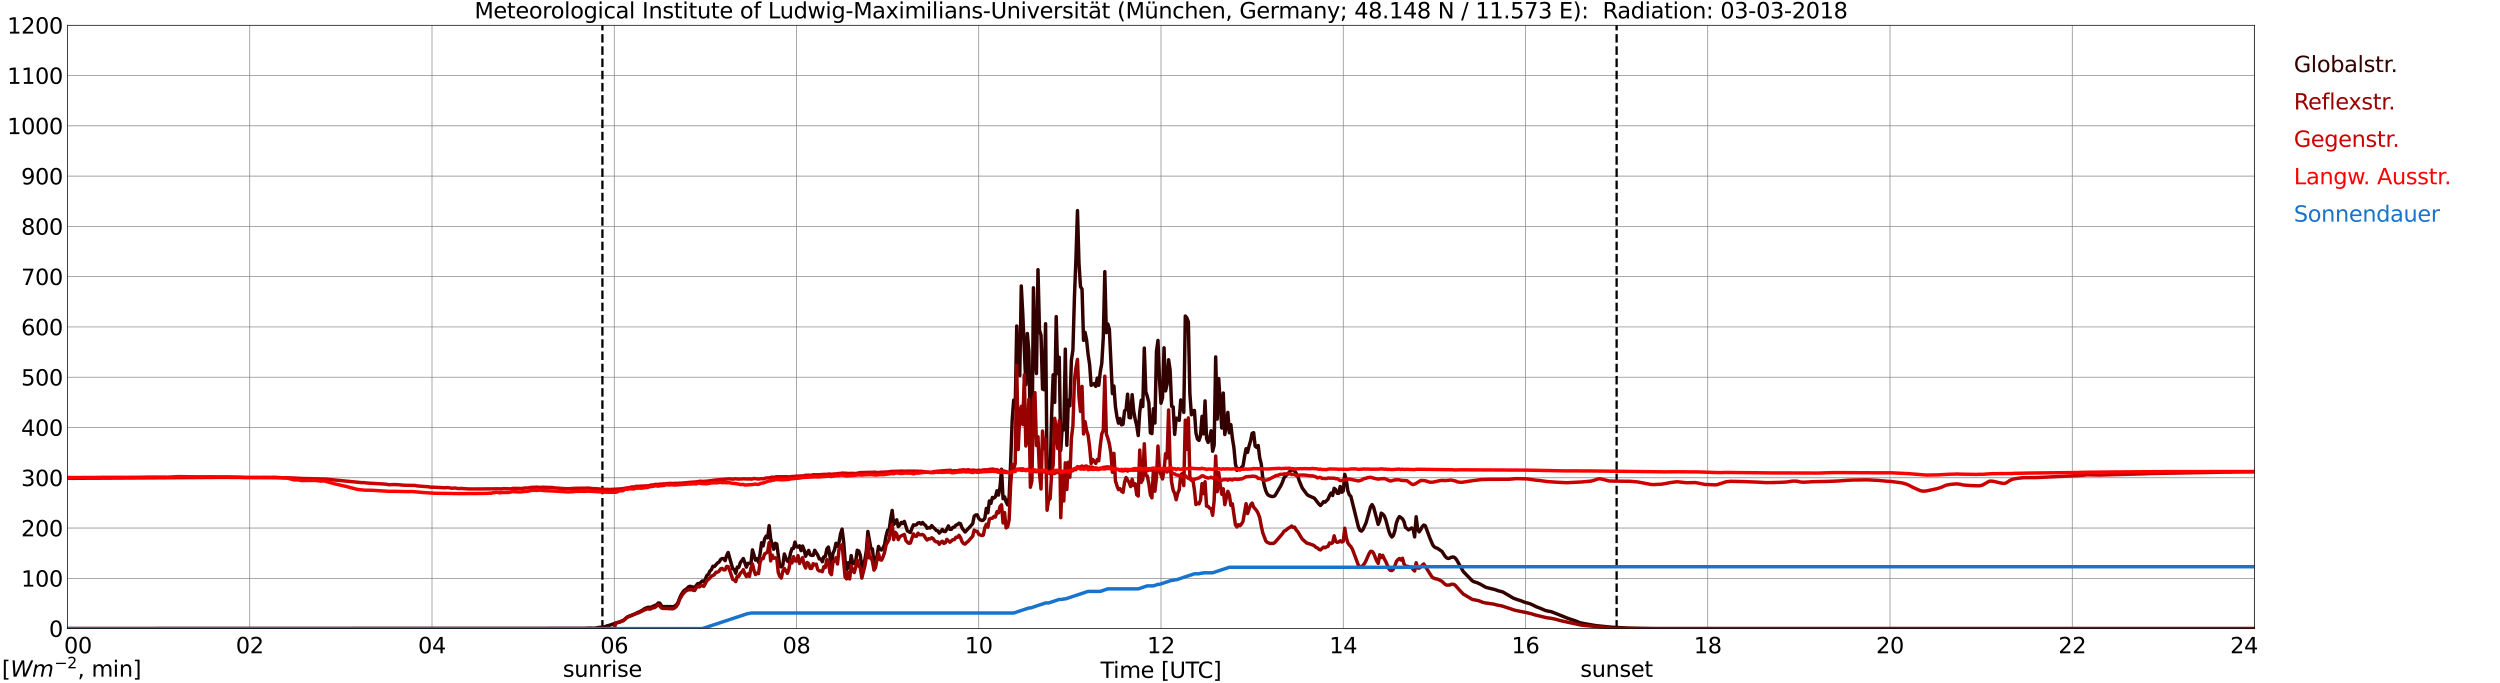 <?xml version="1.0" encoding="utf-8" standalone="no"?>
<!DOCTYPE svg PUBLIC "-//W3C//DTD SVG 1.1//EN"
  "http://www.w3.org/Graphics/SVG/1.1/DTD/svg11.dtd">
<svg xmlns:xlink="http://www.w3.org/1999/xlink" width="1085.4pt" height="296.64pt" viewBox="0 0 1085.4 296.64" xmlns="http://www.w3.org/2000/svg" version="1.1">
 <defs>
  <style type="text/css">*{stroke-linejoin: round; stroke-linecap: butt}</style>
 </defs>
 <g id="figure_1">
  <g id="patch_1">
   <path d="M 0 296.64 
L 1085.4 296.64 
L 1085.4 0 
L 0 0 
z
" style="fill: #ffffff"/>
  </g>
  <g id="axes_1">
   <g id="patch_2">
    <path d="M 29.306 272.909 
L 978.814 272.909 
L 978.814 10.976 
L 29.306 10.976 
z
" style="fill: #ffffff"/>
   </g>
   <g id="patch_3">
    <path d="M 978.814 272.909 
L 978.814 272.909 
L 978.814 10.976 
L 978.814 10.976 
z
" clip-path="url(#pac3b62532f)" style="fill: #d3d3d3; opacity: 0.25; stroke: #d3d3d3; stroke-linejoin: miter"/>
   </g>
   <g id="matplotlib.axis_1">
    <g id="xtick_1">
     <g id="line2d_1">
      <path d="M 29.306 272.909 
L 29.306 10.976 
" clip-path="url(#pac3b62532f)" style="fill: none; stroke: #808080; stroke-width: 0.3; stroke-linecap: square"/>
     </g>
     <g id="line2d_2"/>
     <g id="text_1">
      <!--    00 -->
      <g transform="translate(18.733 283.627) scale(0.095 -0.095)">
       <defs>
        <path id="DejaVuSans-20" transform="scale(0.016)"/>
        <path id="DejaVuSans-30" d="M 2034 4250 
Q 1547 4250 1301 3770 
Q 1056 3291 1056 2328 
Q 1056 1369 1301 889 
Q 1547 409 2034 409 
Q 2525 409 2770 889 
Q 3016 1369 3016 2328 
Q 3016 3291 2770 3770 
Q 2525 4250 2034 4250 
z
M 2034 4750 
Q 2819 4750 3233 4129 
Q 3647 3509 3647 2328 
Q 3647 1150 3233 529 
Q 2819 -91 2034 -91 
Q 1250 -91 836 529 
Q 422 1150 422 2328 
Q 422 3509 836 4129 
Q 1250 4750 2034 4750 
z
" transform="scale(0.016)"/>
       </defs>
       <use xlink:href="#DejaVuSans-20"/>
       <use xlink:href="#DejaVuSans-20" transform="translate(31.787 0)"/>
       <use xlink:href="#DejaVuSans-20" transform="translate(63.574 0)"/>
       <use xlink:href="#DejaVuSans-30" transform="translate(95.361 0)"/>
       <use xlink:href="#DejaVuSans-30" transform="translate(158.984 0)"/>
      </g>
     </g>
    </g>
    <g id="xtick_2">
     <g id="line2d_3">
      <path d="M 108.431 272.909 
L 108.431 10.976 
" clip-path="url(#pac3b62532f)" style="fill: none; stroke: #808080; stroke-width: 0.3; stroke-linecap: square"/>
     </g>
     <g id="line2d_4"/>
     <g id="text_2">
      <!-- 02 -->
      <g transform="translate(102.387 283.627) scale(0.095 -0.095)">
       <defs>
        <path id="DejaVuSans-32" d="M 1228 531 
L 3431 531 
L 3431 0 
L 469 0 
L 469 531 
Q 828 903 1448 1529 
Q 2069 2156 2228 2338 
Q 2531 2678 2651 2914 
Q 2772 3150 2772 3378 
Q 2772 3750 2511 3984 
Q 2250 4219 1831 4219 
Q 1534 4219 1204 4116 
Q 875 4013 500 3803 
L 500 4441 
Q 881 4594 1212 4672 
Q 1544 4750 1819 4750 
Q 2544 4750 2975 4387 
Q 3406 4025 3406 3419 
Q 3406 3131 3298 2873 
Q 3191 2616 2906 2266 
Q 2828 2175 2409 1742 
Q 1991 1309 1228 531 
z
" transform="scale(0.016)"/>
       </defs>
       <use xlink:href="#DejaVuSans-30"/>
       <use xlink:href="#DejaVuSans-32" transform="translate(63.623 0)"/>
      </g>
     </g>
    </g>
    <g id="xtick_3">
     <g id="line2d_5">
      <path d="M 187.557 272.909 
L 187.557 10.976 
" clip-path="url(#pac3b62532f)" style="fill: none; stroke: #808080; stroke-width: 0.3; stroke-linecap: square"/>
     </g>
     <g id="line2d_6"/>
     <g id="text_3">
      <!-- 04 -->
      <g transform="translate(181.513 283.627) scale(0.095 -0.095)">
       <defs>
        <path id="DejaVuSans-34" d="M 2419 4116 
L 825 1625 
L 2419 1625 
L 2419 4116 
z
M 2253 4666 
L 3047 4666 
L 3047 1625 
L 3713 1625 
L 3713 1100 
L 3047 1100 
L 3047 0 
L 2419 0 
L 2419 1100 
L 313 1100 
L 313 1709 
L 2253 4666 
z
" transform="scale(0.016)"/>
       </defs>
       <use xlink:href="#DejaVuSans-30"/>
       <use xlink:href="#DejaVuSans-34" transform="translate(63.623 0)"/>
      </g>
     </g>
    </g>
    <g id="xtick_4">
     <g id="line2d_7">
      <path d="M 266.683 272.909 
L 266.683 10.976 
" clip-path="url(#pac3b62532f)" style="fill: none; stroke: #808080; stroke-width: 0.3; stroke-linecap: square"/>
     </g>
     <g id="line2d_8"/>
     <g id="text_4">
      <!-- 06 -->
      <g transform="translate(260.638 283.627) scale(0.095 -0.095)">
       <defs>
        <path id="DejaVuSans-36" d="M 2113 2584 
Q 1688 2584 1439 2293 
Q 1191 2003 1191 1497 
Q 1191 994 1439 701 
Q 1688 409 2113 409 
Q 2538 409 2786 701 
Q 3034 994 3034 1497 
Q 3034 2003 2786 2293 
Q 2538 2584 2113 2584 
z
M 3366 4563 
L 3366 3988 
Q 3128 4100 2886 4159 
Q 2644 4219 2406 4219 
Q 1781 4219 1451 3797 
Q 1122 3375 1075 2522 
Q 1259 2794 1537 2939 
Q 1816 3084 2150 3084 
Q 2853 3084 3261 2657 
Q 3669 2231 3669 1497 
Q 3669 778 3244 343 
Q 2819 -91 2113 -91 
Q 1303 -91 875 529 
Q 447 1150 447 2328 
Q 447 3434 972 4092 
Q 1497 4750 2381 4750 
Q 2619 4750 2861 4703 
Q 3103 4656 3366 4563 
z
" transform="scale(0.016)"/>
       </defs>
       <use xlink:href="#DejaVuSans-30"/>
       <use xlink:href="#DejaVuSans-36" transform="translate(63.623 0)"/>
      </g>
     </g>
    </g>
    <g id="xtick_5">
     <g id="line2d_9">
      <path d="M 345.808 272.909 
L 345.808 10.976 
" clip-path="url(#pac3b62532f)" style="fill: none; stroke: #808080; stroke-width: 0.3; stroke-linecap: square"/>
     </g>
     <g id="line2d_10"/>
     <g id="text_5">
      <!-- 08 -->
      <g transform="translate(339.764 283.627) scale(0.095 -0.095)">
       <defs>
        <path id="DejaVuSans-38" d="M 2034 2216 
Q 1584 2216 1326 1975 
Q 1069 1734 1069 1313 
Q 1069 891 1326 650 
Q 1584 409 2034 409 
Q 2484 409 2743 651 
Q 3003 894 3003 1313 
Q 3003 1734 2745 1975 
Q 2488 2216 2034 2216 
z
M 1403 2484 
Q 997 2584 770 2862 
Q 544 3141 544 3541 
Q 544 4100 942 4425 
Q 1341 4750 2034 4750 
Q 2731 4750 3128 4425 
Q 3525 4100 3525 3541 
Q 3525 3141 3298 2862 
Q 3072 2584 2669 2484 
Q 3125 2378 3379 2068 
Q 3634 1759 3634 1313 
Q 3634 634 3220 271 
Q 2806 -91 2034 -91 
Q 1263 -91 848 271 
Q 434 634 434 1313 
Q 434 1759 690 2068 
Q 947 2378 1403 2484 
z
M 1172 3481 
Q 1172 3119 1398 2916 
Q 1625 2713 2034 2713 
Q 2441 2713 2670 2916 
Q 2900 3119 2900 3481 
Q 2900 3844 2670 4047 
Q 2441 4250 2034 4250 
Q 1625 4250 1398 4047 
Q 1172 3844 1172 3481 
z
" transform="scale(0.016)"/>
       </defs>
       <use xlink:href="#DejaVuSans-30"/>
       <use xlink:href="#DejaVuSans-38" transform="translate(63.623 0)"/>
      </g>
     </g>
    </g>
    <g id="xtick_6">
     <g id="line2d_11">
      <path d="M 424.934 272.909 
L 424.934 10.976 
" clip-path="url(#pac3b62532f)" style="fill: none; stroke: #808080; stroke-width: 0.3; stroke-linecap: square"/>
     </g>
     <g id="line2d_12"/>
     <g id="text_6">
      <!-- 10 -->
      <g transform="translate(418.89 283.627) scale(0.095 -0.095)">
       <defs>
        <path id="DejaVuSans-31" d="M 794 531 
L 1825 531 
L 1825 4091 
L 703 3866 
L 703 4441 
L 1819 4666 
L 2450 4666 
L 2450 531 
L 3481 531 
L 3481 0 
L 794 0 
L 794 531 
z
" transform="scale(0.016)"/>
       </defs>
       <use xlink:href="#DejaVuSans-31"/>
       <use xlink:href="#DejaVuSans-30" transform="translate(63.623 0)"/>
      </g>
     </g>
    </g>
    <g id="xtick_7">
     <g id="line2d_13">
      <path d="M 504.06 272.909 
L 504.06 10.976 
" clip-path="url(#pac3b62532f)" style="fill: none; stroke: #808080; stroke-width: 0.3; stroke-linecap: square"/>
     </g>
     <g id="line2d_14"/>
     <g id="text_7">
      <!-- 12 -->
      <g transform="translate(498.015 283.627) scale(0.095 -0.095)">
       <use xlink:href="#DejaVuSans-31"/>
       <use xlink:href="#DejaVuSans-32" transform="translate(63.623 0)"/>
      </g>
     </g>
    </g>
    <g id="xtick_8">
     <g id="line2d_15">
      <path d="M 583.185 272.909 
L 583.185 10.976 
" clip-path="url(#pac3b62532f)" style="fill: none; stroke: #808080; stroke-width: 0.3; stroke-linecap: square"/>
     </g>
     <g id="line2d_16"/>
     <g id="text_8">
      <!-- 14 -->
      <g transform="translate(577.141 283.627) scale(0.095 -0.095)">
       <use xlink:href="#DejaVuSans-31"/>
       <use xlink:href="#DejaVuSans-34" transform="translate(63.623 0)"/>
      </g>
     </g>
    </g>
    <g id="xtick_9">
     <g id="line2d_17">
      <path d="M 662.311 272.909 
L 662.311 10.976 
" clip-path="url(#pac3b62532f)" style="fill: none; stroke: #808080; stroke-width: 0.3; stroke-linecap: square"/>
     </g>
     <g id="line2d_18"/>
     <g id="text_9">
      <!-- 16 -->
      <g transform="translate(656.267 283.627) scale(0.095 -0.095)">
       <use xlink:href="#DejaVuSans-31"/>
       <use xlink:href="#DejaVuSans-36" transform="translate(63.623 0)"/>
      </g>
     </g>
    </g>
    <g id="xtick_10">
     <g id="line2d_19">
      <path d="M 741.437 272.909 
L 741.437 10.976 
" clip-path="url(#pac3b62532f)" style="fill: none; stroke: #808080; stroke-width: 0.3; stroke-linecap: square"/>
     </g>
     <g id="line2d_20"/>
     <g id="text_10">
      <!-- 18 -->
      <g transform="translate(735.392 283.627) scale(0.095 -0.095)">
       <use xlink:href="#DejaVuSans-31"/>
       <use xlink:href="#DejaVuSans-38" transform="translate(63.623 0)"/>
      </g>
     </g>
    </g>
    <g id="xtick_11">
     <g id="line2d_21">
      <path d="M 820.562 272.909 
L 820.562 10.976 
" clip-path="url(#pac3b62532f)" style="fill: none; stroke: #808080; stroke-width: 0.3; stroke-linecap: square"/>
     </g>
     <g id="line2d_22"/>
     <g id="text_11">
      <!-- 20 -->
      <g transform="translate(814.518 283.627) scale(0.095 -0.095)">
       <use xlink:href="#DejaVuSans-32"/>
       <use xlink:href="#DejaVuSans-30" transform="translate(63.623 0)"/>
      </g>
     </g>
    </g>
    <g id="xtick_12">
     <g id="line2d_23">
      <path d="M 899.688 272.909 
L 899.688 10.976 
" clip-path="url(#pac3b62532f)" style="fill: none; stroke: #808080; stroke-width: 0.3; stroke-linecap: square"/>
     </g>
     <g id="line2d_24"/>
     <g id="text_12">
      <!-- 22 -->
      <g transform="translate(893.644 283.627) scale(0.095 -0.095)">
       <use xlink:href="#DejaVuSans-32"/>
       <use xlink:href="#DejaVuSans-32" transform="translate(63.623 0)"/>
      </g>
     </g>
    </g>
    <g id="xtick_13">
     <g id="line2d_25">
      <path d="M 978.814 272.909 
L 978.814 10.976 
" clip-path="url(#pac3b62532f)" style="fill: none; stroke: #808080; stroke-width: 0.3; stroke-linecap: square"/>
     </g>
     <g id="line2d_26"/>
     <g id="text_13">
      <!-- 24    -->
      <g transform="translate(968.241 283.627) scale(0.095 -0.095)">
       <use xlink:href="#DejaVuSans-32"/>
       <use xlink:href="#DejaVuSans-34" transform="translate(63.623 0)"/>
       <use xlink:href="#DejaVuSans-20" transform="translate(127.246 0)"/>
       <use xlink:href="#DejaVuSans-20" transform="translate(159.033 0)"/>
       <use xlink:href="#DejaVuSans-20" transform="translate(190.82 0)"/>
      </g>
     </g>
    </g>
    <g id="text_14">
     <!-- Time [UTC] -->
     <g transform="translate(477.806 294.322) scale(0.095 -0.095)">
      <defs>
       <path id="DejaVuSans-54" d="M -19 4666 
L 3928 4666 
L 3928 4134 
L 2272 4134 
L 2272 0 
L 1638 0 
L 1638 4134 
L -19 4134 
L -19 4666 
z
" transform="scale(0.016)"/>
       <path id="DejaVuSans-69" d="M 603 3500 
L 1178 3500 
L 1178 0 
L 603 0 
L 603 3500 
z
M 603 4863 
L 1178 4863 
L 1178 4134 
L 603 4134 
L 603 4863 
z
" transform="scale(0.016)"/>
       <path id="DejaVuSans-6d" d="M 3328 2828 
Q 3544 3216 3844 3400 
Q 4144 3584 4550 3584 
Q 5097 3584 5394 3201 
Q 5691 2819 5691 2113 
L 5691 0 
L 5113 0 
L 5113 2094 
Q 5113 2597 4934 2840 
Q 4756 3084 4391 3084 
Q 3944 3084 3684 2787 
Q 3425 2491 3425 1978 
L 3425 0 
L 2847 0 
L 2847 2094 
Q 2847 2600 2669 2842 
Q 2491 3084 2119 3084 
Q 1678 3084 1418 2786 
Q 1159 2488 1159 1978 
L 1159 0 
L 581 0 
L 581 3500 
L 1159 3500 
L 1159 2956 
Q 1356 3278 1631 3431 
Q 1906 3584 2284 3584 
Q 2666 3584 2933 3390 
Q 3200 3197 3328 2828 
z
" transform="scale(0.016)"/>
       <path id="DejaVuSans-65" d="M 3597 1894 
L 3597 1613 
L 953 1613 
Q 991 1019 1311 708 
Q 1631 397 2203 397 
Q 2534 397 2845 478 
Q 3156 559 3463 722 
L 3463 178 
Q 3153 47 2828 -22 
Q 2503 -91 2169 -91 
Q 1331 -91 842 396 
Q 353 884 353 1716 
Q 353 2575 817 3079 
Q 1281 3584 2069 3584 
Q 2775 3584 3186 3129 
Q 3597 2675 3597 1894 
z
M 3022 2063 
Q 3016 2534 2758 2815 
Q 2500 3097 2075 3097 
Q 1594 3097 1305 2825 
Q 1016 2553 972 2059 
L 3022 2063 
z
" transform="scale(0.016)"/>
       <path id="DejaVuSans-5b" d="M 550 4863 
L 1875 4863 
L 1875 4416 
L 1125 4416 
L 1125 -397 
L 1875 -397 
L 1875 -844 
L 550 -844 
L 550 4863 
z
" transform="scale(0.016)"/>
       <path id="DejaVuSans-55" d="M 556 4666 
L 1191 4666 
L 1191 1831 
Q 1191 1081 1462 751 
Q 1734 422 2344 422 
Q 2950 422 3222 751 
Q 3494 1081 3494 1831 
L 3494 4666 
L 4128 4666 
L 4128 1753 
Q 4128 841 3676 375 
Q 3225 -91 2344 -91 
Q 1459 -91 1007 375 
Q 556 841 556 1753 
L 556 4666 
z
" transform="scale(0.016)"/>
       <path id="DejaVuSans-43" d="M 4122 4306 
L 4122 3641 
Q 3803 3938 3442 4084 
Q 3081 4231 2675 4231 
Q 1875 4231 1450 3742 
Q 1025 3253 1025 2328 
Q 1025 1406 1450 917 
Q 1875 428 2675 428 
Q 3081 428 3442 575 
Q 3803 722 4122 1019 
L 4122 359 
Q 3791 134 3420 21 
Q 3050 -91 2638 -91 
Q 1578 -91 968 557 
Q 359 1206 359 2328 
Q 359 3453 968 4101 
Q 1578 4750 2638 4750 
Q 3056 4750 3426 4639 
Q 3797 4528 4122 4306 
z
" transform="scale(0.016)"/>
       <path id="DejaVuSans-5d" d="M 1947 4863 
L 1947 -844 
L 622 -844 
L 622 -397 
L 1369 -397 
L 1369 4416 
L 622 4416 
L 622 4863 
L 1947 4863 
z
" transform="scale(0.016)"/>
      </defs>
      <use xlink:href="#DejaVuSans-54"/>
      <use xlink:href="#DejaVuSans-69" transform="translate(57.959 0)"/>
      <use xlink:href="#DejaVuSans-6d" transform="translate(85.742 0)"/>
      <use xlink:href="#DejaVuSans-65" transform="translate(183.154 0)"/>
      <use xlink:href="#DejaVuSans-20" transform="translate(244.678 0)"/>
      <use xlink:href="#DejaVuSans-5b" transform="translate(276.465 0)"/>
      <use xlink:href="#DejaVuSans-55" transform="translate(315.479 0)"/>
      <use xlink:href="#DejaVuSans-54" transform="translate(388.672 0)"/>
      <use xlink:href="#DejaVuSans-43" transform="translate(443.881 0)"/>
      <use xlink:href="#DejaVuSans-5d" transform="translate(513.705 0)"/>
     </g>
    </g>
   </g>
   <g id="matplotlib.axis_2">
    <g id="ytick_1">
     <g id="line2d_27">
      <path d="M 29.306 272.909 
L 978.814 272.909 
" clip-path="url(#pac3b62532f)" style="fill: none; stroke: #808080; stroke-width: 0.3; stroke-linecap: square"/>
     </g>
     <g id="line2d_28"/>
     <g id="text_15">
      <!-- 0 -->
      <g transform="translate(21.261 276.518) scale(0.095 -0.095)">
       <use xlink:href="#DejaVuSans-30"/>
      </g>
     </g>
    </g>
    <g id="ytick_2">
     <g id="line2d_29">
      <path d="M 29.306 251.081 
L 978.814 251.081 
" clip-path="url(#pac3b62532f)" style="fill: none; stroke: #808080; stroke-width: 0.3; stroke-linecap: square"/>
     </g>
     <g id="line2d_30"/>
     <g id="text_16">
      <!-- 100 -->
      <g transform="translate(9.173 254.69) scale(0.095 -0.095)">
       <use xlink:href="#DejaVuSans-31"/>
       <use xlink:href="#DejaVuSans-30" transform="translate(63.623 0)"/>
       <use xlink:href="#DejaVuSans-30" transform="translate(127.246 0)"/>
      </g>
     </g>
    </g>
    <g id="ytick_3">
     <g id="line2d_31">
      <path d="M 29.306 229.253 
L 978.814 229.253 
" clip-path="url(#pac3b62532f)" style="fill: none; stroke: #808080; stroke-width: 0.3; stroke-linecap: square"/>
     </g>
     <g id="line2d_32"/>
     <g id="text_17">
      <!-- 200 -->
      <g transform="translate(9.173 232.863) scale(0.095 -0.095)">
       <use xlink:href="#DejaVuSans-32"/>
       <use xlink:href="#DejaVuSans-30" transform="translate(63.623 0)"/>
       <use xlink:href="#DejaVuSans-30" transform="translate(127.246 0)"/>
      </g>
     </g>
    </g>
    <g id="ytick_4">
     <g id="line2d_33">
      <path d="M 29.306 207.426 
L 978.814 207.426 
" clip-path="url(#pac3b62532f)" style="fill: none; stroke: #808080; stroke-width: 0.3; stroke-linecap: square"/>
     </g>
     <g id="line2d_34"/>
     <g id="text_18">
      <!-- 300 -->
      <g transform="translate(9.173 211.035) scale(0.095 -0.095)">
       <defs>
        <path id="DejaVuSans-33" d="M 2597 2516 
Q 3050 2419 3304 2112 
Q 3559 1806 3559 1356 
Q 3559 666 3084 287 
Q 2609 -91 1734 -91 
Q 1441 -91 1130 -33 
Q 819 25 488 141 
L 488 750 
Q 750 597 1062 519 
Q 1375 441 1716 441 
Q 2309 441 2620 675 
Q 2931 909 2931 1356 
Q 2931 1769 2642 2001 
Q 2353 2234 1838 2234 
L 1294 2234 
L 1294 2753 
L 1863 2753 
Q 2328 2753 2575 2939 
Q 2822 3125 2822 3475 
Q 2822 3834 2567 4026 
Q 2313 4219 1838 4219 
Q 1578 4219 1281 4162 
Q 984 4106 628 3988 
L 628 4550 
Q 988 4650 1302 4700 
Q 1616 4750 1894 4750 
Q 2613 4750 3031 4423 
Q 3450 4097 3450 3541 
Q 3450 3153 3228 2886 
Q 3006 2619 2597 2516 
z
" transform="scale(0.016)"/>
       </defs>
       <use xlink:href="#DejaVuSans-33"/>
       <use xlink:href="#DejaVuSans-30" transform="translate(63.623 0)"/>
       <use xlink:href="#DejaVuSans-30" transform="translate(127.246 0)"/>
      </g>
     </g>
    </g>
    <g id="ytick_5">
     <g id="line2d_35">
      <path d="M 29.306 185.598 
L 978.814 185.598 
" clip-path="url(#pac3b62532f)" style="fill: none; stroke: #808080; stroke-width: 0.3; stroke-linecap: square"/>
     </g>
     <g id="line2d_36"/>
     <g id="text_19">
      <!-- 400 -->
      <g transform="translate(9.173 189.207) scale(0.095 -0.095)">
       <use xlink:href="#DejaVuSans-34"/>
       <use xlink:href="#DejaVuSans-30" transform="translate(63.623 0)"/>
       <use xlink:href="#DejaVuSans-30" transform="translate(127.246 0)"/>
      </g>
     </g>
    </g>
    <g id="ytick_6">
     <g id="line2d_37">
      <path d="M 29.306 163.77 
L 978.814 163.77 
" clip-path="url(#pac3b62532f)" style="fill: none; stroke: #808080; stroke-width: 0.3; stroke-linecap: square"/>
     </g>
     <g id="line2d_38"/>
     <g id="text_20">
      <!-- 500 -->
      <g transform="translate(9.173 167.379) scale(0.095 -0.095)">
       <defs>
        <path id="DejaVuSans-35" d="M 691 4666 
L 3169 4666 
L 3169 4134 
L 1269 4134 
L 1269 2991 
Q 1406 3038 1543 3061 
Q 1681 3084 1819 3084 
Q 2600 3084 3056 2656 
Q 3513 2228 3513 1497 
Q 3513 744 3044 326 
Q 2575 -91 1722 -91 
Q 1428 -91 1123 -41 
Q 819 9 494 109 
L 494 744 
Q 775 591 1075 516 
Q 1375 441 1709 441 
Q 2250 441 2565 725 
Q 2881 1009 2881 1497 
Q 2881 1984 2565 2268 
Q 2250 2553 1709 2553 
Q 1456 2553 1204 2497 
Q 953 2441 691 2322 
L 691 4666 
z
" transform="scale(0.016)"/>
       </defs>
       <use xlink:href="#DejaVuSans-35"/>
       <use xlink:href="#DejaVuSans-30" transform="translate(63.623 0)"/>
       <use xlink:href="#DejaVuSans-30" transform="translate(127.246 0)"/>
      </g>
     </g>
    </g>
    <g id="ytick_7">
     <g id="line2d_39">
      <path d="M 29.306 141.942 
L 978.814 141.942 
" clip-path="url(#pac3b62532f)" style="fill: none; stroke: #808080; stroke-width: 0.3; stroke-linecap: square"/>
     </g>
     <g id="line2d_40"/>
     <g id="text_21">
      <!-- 600 -->
      <g transform="translate(9.173 145.551) scale(0.095 -0.095)">
       <use xlink:href="#DejaVuSans-36"/>
       <use xlink:href="#DejaVuSans-30" transform="translate(63.623 0)"/>
       <use xlink:href="#DejaVuSans-30" transform="translate(127.246 0)"/>
      </g>
     </g>
    </g>
    <g id="ytick_8">
     <g id="line2d_41">
      <path d="M 29.306 120.114 
L 978.814 120.114 
" clip-path="url(#pac3b62532f)" style="fill: none; stroke: #808080; stroke-width: 0.3; stroke-linecap: square"/>
     </g>
     <g id="line2d_42"/>
     <g id="text_22">
      <!-- 700 -->
      <g transform="translate(9.173 123.724) scale(0.095 -0.095)">
       <defs>
        <path id="DejaVuSans-37" d="M 525 4666 
L 3525 4666 
L 3525 4397 
L 1831 0 
L 1172 0 
L 2766 4134 
L 525 4134 
L 525 4666 
z
" transform="scale(0.016)"/>
       </defs>
       <use xlink:href="#DejaVuSans-37"/>
       <use xlink:href="#DejaVuSans-30" transform="translate(63.623 0)"/>
       <use xlink:href="#DejaVuSans-30" transform="translate(127.246 0)"/>
      </g>
     </g>
    </g>
    <g id="ytick_9">
     <g id="line2d_43">
      <path d="M 29.306 98.287 
L 978.814 98.287 
" clip-path="url(#pac3b62532f)" style="fill: none; stroke: #808080; stroke-width: 0.3; stroke-linecap: square"/>
     </g>
     <g id="line2d_44"/>
     <g id="text_23">
      <!-- 800 -->
      <g transform="translate(9.173 101.896) scale(0.095 -0.095)">
       <use xlink:href="#DejaVuSans-38"/>
       <use xlink:href="#DejaVuSans-30" transform="translate(63.623 0)"/>
       <use xlink:href="#DejaVuSans-30" transform="translate(127.246 0)"/>
      </g>
     </g>
    </g>
    <g id="ytick_10">
     <g id="line2d_45">
      <path d="M 29.306 76.459 
L 978.814 76.459 
" clip-path="url(#pac3b62532f)" style="fill: none; stroke: #808080; stroke-width: 0.3; stroke-linecap: square"/>
     </g>
     <g id="line2d_46"/>
     <g id="text_24">
      <!-- 900 -->
      <g transform="translate(9.173 80.068) scale(0.095 -0.095)">
       <defs>
        <path id="DejaVuSans-39" d="M 703 97 
L 703 672 
Q 941 559 1184 500 
Q 1428 441 1663 441 
Q 2288 441 2617 861 
Q 2947 1281 2994 2138 
Q 2813 1869 2534 1725 
Q 2256 1581 1919 1581 
Q 1219 1581 811 2004 
Q 403 2428 403 3163 
Q 403 3881 828 4315 
Q 1253 4750 1959 4750 
Q 2769 4750 3195 4129 
Q 3622 3509 3622 2328 
Q 3622 1225 3098 567 
Q 2575 -91 1691 -91 
Q 1453 -91 1209 -44 
Q 966 3 703 97 
z
M 1959 2075 
Q 2384 2075 2632 2365 
Q 2881 2656 2881 3163 
Q 2881 3666 2632 3958 
Q 2384 4250 1959 4250 
Q 1534 4250 1286 3958 
Q 1038 3666 1038 3163 
Q 1038 2656 1286 2365 
Q 1534 2075 1959 2075 
z
" transform="scale(0.016)"/>
       </defs>
       <use xlink:href="#DejaVuSans-39"/>
       <use xlink:href="#DejaVuSans-30" transform="translate(63.623 0)"/>
       <use xlink:href="#DejaVuSans-30" transform="translate(127.246 0)"/>
      </g>
     </g>
    </g>
    <g id="ytick_11">
     <g id="line2d_47">
      <path d="M 29.306 54.631 
L 978.814 54.631 
" clip-path="url(#pac3b62532f)" style="fill: none; stroke: #808080; stroke-width: 0.3; stroke-linecap: square"/>
     </g>
     <g id="line2d_48"/>
     <g id="text_25">
      <!-- 1000 -->
      <g transform="translate(3.128 58.24) scale(0.095 -0.095)">
       <use xlink:href="#DejaVuSans-31"/>
       <use xlink:href="#DejaVuSans-30" transform="translate(63.623 0)"/>
       <use xlink:href="#DejaVuSans-30" transform="translate(127.246 0)"/>
       <use xlink:href="#DejaVuSans-30" transform="translate(190.869 0)"/>
      </g>
     </g>
    </g>
    <g id="ytick_12">
     <g id="line2d_49">
      <path d="M 29.306 32.803 
L 978.814 32.803 
" clip-path="url(#pac3b62532f)" style="fill: none; stroke: #808080; stroke-width: 0.3; stroke-linecap: square"/>
     </g>
     <g id="line2d_50"/>
     <g id="text_26">
      <!-- 1100 -->
      <g transform="translate(3.128 36.413) scale(0.095 -0.095)">
       <use xlink:href="#DejaVuSans-31"/>
       <use xlink:href="#DejaVuSans-31" transform="translate(63.623 0)"/>
       <use xlink:href="#DejaVuSans-30" transform="translate(127.246 0)"/>
       <use xlink:href="#DejaVuSans-30" transform="translate(190.869 0)"/>
      </g>
     </g>
    </g>
    <g id="ytick_13">
     <g id="line2d_51">
      <path d="M 29.306 10.976 
L 978.814 10.976 
" clip-path="url(#pac3b62532f)" style="fill: none; stroke: #808080; stroke-width: 0.3; stroke-linecap: square"/>
     </g>
     <g id="line2d_52"/>
     <g id="text_27">
      <!-- 1200 -->
      <g transform="translate(3.128 14.585) scale(0.095 -0.095)">
       <use xlink:href="#DejaVuSans-31"/>
       <use xlink:href="#DejaVuSans-32" transform="translate(63.623 0)"/>
       <use xlink:href="#DejaVuSans-30" transform="translate(127.246 0)"/>
       <use xlink:href="#DejaVuSans-30" transform="translate(190.869 0)"/>
      </g>
     </g>
    </g>
   </g>
   <g id="line2d_53">
    <path d="M 261.54 272.909 
L 261.54 10.976 
" clip-path="url(#pac3b62532f)" style="fill: none; stroke-dasharray: 3.7,1.6; stroke-dashoffset: 0; stroke: #000000"/>
   </g>
   <g id="line2d_54">
    <path d="M 701.874 272.909 
L 701.874 10.976 
" clip-path="url(#pac3b62532f)" style="fill: none; stroke-dasharray: 3.7,1.6; stroke-dashoffset: 0; stroke: #000000"/>
   </g>
   <g id="line2d_55">
    <path d="M 29.306 272.909 
L 253.495 272.832 
L 256.133 272.706 
L 257.451 272.769 
L 258.111 272.769 
L 260.089 272.389 
L 261.408 272.348 
L 262.726 272.073 
L 263.386 271.776 
L 264.705 271.438 
L 268.002 270.296 
L 268.661 270.233 
L 269.98 269.639 
L 270.639 269.386 
L 272.617 267.714 
L 275.914 266.467 
L 276.573 266.022 
L 277.892 265.472 
L 279.211 264.732 
L 279.87 264.245 
L 281.189 263.695 
L 281.849 263.632 
L 282.508 263.822 
L 283.167 263.379 
L 285.145 262.532 
L 285.805 261.792 
L 286.464 261.877 
L 287.124 262.955 
L 287.783 263.401 
L 288.442 263.337 
L 289.102 263.401 
L 289.761 263.337 
L 290.42 263.42 
L 291.08 263.337 
L 291.739 263.42 
L 292.399 263.357 
L 293.058 263.082 
L 293.717 262.49 
L 294.377 261.539 
L 295.036 259.74 
L 295.696 258.302 
L 296.355 257.223 
L 297.014 256.379 
L 298.333 255.468 
L 298.992 254.707 
L 299.652 254.558 
L 301.63 255.067 
L 302.949 253.353 
L 303.608 253.438 
L 304.927 252.231 
L 305.586 252.655 
L 306.246 251.387 
L 306.905 249.841 
L 307.564 249.357 
L 308.224 247.918 
L 308.883 247.283 
L 309.543 245.823 
L 310.202 245.952 
L 311.521 244.406 
L 312.18 244.046 
L 312.839 242.948 
L 313.499 242.481 
L 314.158 242.525 
L 314.818 243.413 
L 315.477 241.191 
L 316.136 239.881 
L 318.114 246.945 
L 318.774 247.22 
L 319.433 248.87 
L 320.093 246.224 
L 320.752 246.309 
L 321.411 244.301 
L 322.73 242.503 
L 324.049 246.224 
L 324.708 244.576 
L 326.027 244.659 
L 326.686 238.737 
L 328.005 243.179 
L 328.665 242.566 
L 329.324 244.109 
L 329.983 240.473 
L 330.643 235.629 
L 331.302 237.046 
L 331.961 233.979 
L 332.621 232.752 
L 333.28 233.514 
L 333.94 228.225 
L 334.599 233.957 
L 335.258 236.537 
L 335.918 238.462 
L 336.577 235.861 
L 337.236 236.179 
L 338.555 245.886 
L 339.215 246.141 
L 339.874 245.338 
L 340.533 240.514 
L 341.193 242.25 
L 341.852 243.625 
L 342.512 243.963 
L 343.171 240.261 
L 343.83 238.209 
L 344.49 238.124 
L 345.149 235.354 
L 345.808 237.384 
L 346.468 237.533 
L 347.127 236.961 
L 347.787 239.056 
L 348.446 237.068 
L 349.105 238.737 
L 349.765 241.51 
L 350.424 240.008 
L 351.083 238.971 
L 351.743 240.874 
L 352.402 241.128 
L 353.062 241.086 
L 353.721 238.908 
L 355.04 241.042 
L 355.699 242.673 
L 356.359 242.673 
L 357.018 243.878 
L 357.677 241.763 
L 358.337 241.573 
L 358.996 238.314 
L 359.655 237.511 
L 360.974 245.338 
L 361.634 240.154 
L 362.293 238.823 
L 362.952 235.861 
L 363.612 237.172 
L 364.271 235.481 
L 364.93 231.779 
L 365.59 229.727 
L 366.249 234.953 
L 366.909 243.476 
L 367.568 247.368 
L 368.227 244.321 
L 368.887 246.733 
L 369.546 241.213 
L 370.206 244.618 
L 370.865 244.703 
L 371.524 243.54 
L 372.184 238.886 
L 372.843 239.224 
L 373.502 241.042 
L 374.162 246.29 
L 374.821 244.998 
L 375.481 243.031 
L 376.14 239.012 
L 376.799 230.742 
L 378.118 238.187 
L 378.777 238.314 
L 379.437 244.513 
L 380.096 242.398 
L 380.756 241.529 
L 381.415 237.236 
L 382.074 238.526 
L 382.734 238.801 
L 383.393 237.893 
L 384.053 236.432 
L 384.712 232.626 
L 385.371 230.172 
L 386.031 230.129 
L 386.69 225.222 
L 387.349 221.605 
L 388.009 227.719 
L 388.668 226.916 
L 389.328 225.689 
L 389.987 228.607 
L 390.646 227.931 
L 391.306 226.809 
L 391.965 227.254 
L 392.624 226.365 
L 393.943 230.511 
L 395.262 231.209 
L 395.921 229.369 
L 396.581 227.867 
L 397.24 228.013 
L 397.899 227.804 
L 398.559 227.042 
L 399.218 226.916 
L 399.878 227.529 
L 400.537 226.852 
L 401.196 227.655 
L 401.856 228.12 
L 402.515 229.369 
L 403.175 229.114 
L 403.834 229.24 
L 404.493 228.184 
L 405.153 228.946 
L 405.812 229.515 
L 406.471 230.299 
L 407.131 230.447 
L 407.79 231.44 
L 408.45 230.786 
L 409.109 229.854 
L 409.768 230.722 
L 410.428 230.786 
L 411.087 229.707 
L 411.746 228.332 
L 412.406 229.834 
L 413.065 229.79 
L 413.725 228.946 
L 414.384 228.819 
L 415.043 227.972 
L 415.703 227.76 
L 416.362 227.147 
L 417.022 227.4 
L 417.681 229.221 
L 419 230.975 
L 420.978 228.882 
L 422.297 227.359 
L 422.956 224.124 
L 423.615 223.574 
L 424.275 223.53 
L 424.934 225.095 
L 425.593 225.667 
L 426.253 226.005 
L 426.912 225.835 
L 427.572 225.032 
L 428.231 220.716 
L 428.89 222.622 
L 429.55 217.482 
L 430.209 218.518 
L 430.869 215.958 
L 431.528 216.233 
L 432.187 215.683 
L 432.847 213.081 
L 433.506 214.943 
L 434.165 211.475 
L 434.825 203.732 
L 435.484 216.508 
L 436.144 215.705 
L 436.803 217.861 
L 437.462 219.195 
L 438.122 215.98 
L 438.781 200.877 
L 439.44 182.455 
L 440.1 173.741 
L 440.759 177.083 
L 441.419 141.549 
L 442.078 161.982 
L 442.737 163.061 
L 443.397 124.164 
L 444.056 136.389 
L 445.375 167.035 
L 446.034 144.786 
L 446.694 152.76 
L 447.353 188.23 
L 448.012 198.954 
L 448.672 124.945 
L 449.331 153.817 
L 449.991 162.172 
L 450.65 117.078 
L 451.309 143.368 
L 451.969 145.59 
L 452.628 168.919 
L 453.287 169.194 
L 453.947 140.556 
L 454.606 204.876 
L 455.266 204.156 
L 455.925 205.701 
L 456.584 179.811 
L 457.244 162.722 
L 457.903 174.693 
L 458.563 137.468 
L 459.222 162.236 
L 459.881 155.107 
L 460.541 195.484 
L 461.2 185.12 
L 461.859 186.643 
L 462.519 151.575 
L 463.178 193.327 
L 463.838 173.719 
L 464.497 176.194 
L 465.156 156.397 
L 465.816 151.891 
L 466.475 129.049 
L 467.134 112.213 
L 467.794 91.444 
L 468.453 114.372 
L 469.113 124.502 
L 469.772 125.475 
L 470.431 147.768 
L 471.091 144.3 
L 471.75 147.556 
L 472.409 153.88 
L 473.069 158.258 
L 473.728 167.31 
L 475.047 166.529 
L 475.706 167.756 
L 476.366 164.161 
L 477.025 167.291 
L 477.685 161.496 
L 478.344 157.794 
L 479.003 146.563 
L 479.663 117.945 
L 480.322 144.426 
L 480.981 140.661 
L 481.641 142.988 
L 482.96 170.886 
L 483.619 167.607 
L 484.278 176.618 
L 484.938 180.975 
L 485.597 183.725 
L 486.256 181.695 
L 486.916 184.443 
L 487.575 184.19 
L 488.235 178.436 
L 488.894 177.803 
L 489.553 171.139 
L 490.213 181.271 
L 490.872 181.398 
L 491.532 171.351 
L 492.191 178.416 
L 492.85 182.033 
L 493.51 184.74 
L 494.169 189.097 
L 494.828 178.818 
L 495.488 173.763 
L 496.147 176.513 
L 496.807 151.132 
L 497.466 170.124 
L 498.125 172.154 
L 498.785 174.841 
L 499.444 187.892 
L 500.103 188.25 
L 500.763 177.465 
L 501.422 183.662 
L 502.082 152.57 
L 502.741 147.81 
L 503.4 164.689 
L 504.06 175.053 
L 504.719 172.578 
L 505.379 151.003 
L 506.038 169.701 
L 506.697 166.826 
L 507.357 156.185 
L 508.016 160.69 
L 508.675 176.384 
L 509.335 176.64 
L 509.994 188.588 
L 510.654 181.547 
L 511.313 181.695 
L 511.972 182.498 
L 512.632 173.636 
L 513.291 175.708 
L 513.95 179.049 
L 514.61 137.214 
L 515.269 137.974 
L 515.929 139.773 
L 516.588 170.844 
L 517.247 180.086 
L 517.907 178.373 
L 518.566 178.205 
L 519.226 187.933 
L 519.885 190.599 
L 520.544 191.212 
L 521.204 189.287 
L 521.863 180.763 
L 522.522 188.357 
L 523.182 174.057 
L 523.841 190.387 
L 524.501 192.059 
L 525.16 190.365 
L 525.819 187.023 
L 526.479 195.907 
L 527.138 193.285 
L 527.797 154.958 
L 528.457 181.97 
L 529.116 164.351 
L 530.435 185.84 
L 531.094 170.652 
L 531.754 188.654 
L 532.413 185.037 
L 533.073 179.049 
L 533.732 187.912 
L 534.391 184.38 
L 535.051 190.26 
L 535.71 194.32 
L 536.369 201.408 
L 537.029 204.219 
L 537.688 203.438 
L 538.348 203.988 
L 539.007 202.866 
L 539.666 202.359 
L 540.326 198.212 
L 540.985 194.787 
L 541.644 196.416 
L 542.304 193.58 
L 542.963 191.36 
L 543.623 188.123 
L 544.282 187.848 
L 544.941 193.729 
L 545.601 194.257 
L 546.26 193.432 
L 546.919 198.825 
L 547.579 201.408 
L 548.238 207.434 
L 548.898 210.776 
L 549.557 213.103 
L 550.216 214.478 
L 550.876 215.133 
L 552.195 215.578 
L 552.854 215.535 
L 553.513 215.24 
L 556.151 210.754 
L 556.81 209.296 
L 557.47 207.456 
L 560.766 203.861 
L 562.085 204.431 
L 563.404 206.631 
L 564.063 208.746 
L 565.382 211.876 
L 567.36 214.563 
L 568.02 215.133 
L 570.657 216.296 
L 572.635 218.876 
L 573.295 219.47 
L 573.954 218.75 
L 574.613 217.798 
L 575.273 218.032 
L 576.592 216.72 
L 577.251 215.091 
L 577.91 214.033 
L 578.57 215.133 
L 579.229 212.003 
L 579.889 212.511 
L 580.548 214.14 
L 581.207 214.203 
L 581.867 211.2 
L 582.526 213.738 
L 583.185 213.166 
L 583.845 205.954 
L 584.504 208.408 
L 585.164 213.018 
L 585.823 214.858 
L 586.482 215.471 
L 589.779 228.797 
L 590.439 230.236 
L 591.098 230.596 
L 591.757 229.897 
L 593.076 226.998 
L 595.054 220.04 
L 595.714 219.088 
L 596.373 220.232 
L 598.351 227.675 
L 599.011 226.09 
L 599.67 222.79 
L 600.329 223.214 
L 600.989 223.975 
L 601.648 225.626 
L 602.967 230.574 
L 603.626 232.266 
L 604.286 233.154 
L 604.945 232.519 
L 605.604 230.362 
L 606.264 227.062 
L 606.923 225.265 
L 607.582 224.292 
L 608.242 224.715 
L 608.901 225.285 
L 609.561 226.429 
L 610.22 229.009 
L 610.879 229.432 
L 611.539 230.065 
L 612.858 229.221 
L 613.517 229.622 
L 614.176 233.091 
L 614.836 224.355 
L 615.495 229.685 
L 616.154 230.912 
L 616.814 229.919 
L 617.473 228.67 
L 618.133 227.972 
L 618.792 228.247 
L 620.77 233.556 
L 622.089 236.686 
L 622.748 237.469 
L 623.408 237.849 
L 624.067 238.039 
L 626.045 239.414 
L 627.364 241.446 
L 628.023 242.164 
L 628.683 242.461 
L 629.342 242.335 
L 630.001 241.974 
L 630.661 241.826 
L 631.32 241.911 
L 631.98 242.461 
L 632.639 243.433 
L 635.276 248.108 
L 636.595 249.483 
L 639.233 252.19 
L 639.892 252.57 
L 641.211 252.952 
L 642.53 253.543 
L 645.167 255.023 
L 649.123 255.997 
L 650.442 256.483 
L 651.761 256.822 
L 652.42 256.992 
L 655.058 258.513 
L 657.036 259.699 
L 659.014 260.417 
L 660.333 260.821 
L 661.652 261.368 
L 664.289 262.13 
L 665.608 262.724 
L 666.927 263.401 
L 668.905 264.162 
L 670.883 265.029 
L 672.202 265.345 
L 673.521 265.579 
L 676.158 266.616 
L 680.774 268.476 
L 684.071 269.598 
L 686.049 270.379 
L 688.027 270.781 
L 692.643 271.586 
L 694.621 271.798 
L 697.258 272.073 
L 699.896 272.326 
L 706.49 272.664 
L 710.446 272.769 
L 717.699 272.909 
L 978.154 272.909 
L 978.154 272.909 
" clip-path="url(#pac3b62532f)" style="fill: none; stroke: #330000; stroke-width: 1.5; stroke-linecap: square"/>
   </g>
   <g id="line2d_56">
    <path d="M 29.306 272.909 
L 266.683 272.909 
L 267.342 270.488 
L 269.32 269.934 
L 270.639 269.434 
L 271.298 268.871 
L 271.958 268.161 
L 272.617 267.76 
L 273.277 267.675 
L 273.936 267.317 
L 274.595 267.111 
L 275.255 266.703 
L 277.233 266.068 
L 279.87 264.778 
L 281.189 264.291 
L 281.849 264.459 
L 282.508 264.396 
L 283.167 263.931 
L 283.827 263.89 
L 284.486 263.615 
L 285.805 262.578 
L 286.464 263.064 
L 287.124 263.953 
L 287.783 264.143 
L 289.102 264.165 
L 289.761 264.165 
L 290.42 264.291 
L 291.08 264.228 
L 291.739 264.355 
L 292.399 264.206 
L 293.058 263.826 
L 293.717 263.213 
L 294.377 262.198 
L 295.036 260.295 
L 296.355 258.051 
L 297.674 256.612 
L 298.992 255.999 
L 299.652 256.106 
L 300.311 255.936 
L 300.971 256.296 
L 301.63 256.359 
L 302.289 255.176 
L 302.949 254.541 
L 303.608 254.838 
L 304.267 254.329 
L 304.927 254.329 
L 305.586 254.563 
L 306.905 252.109 
L 308.224 250.924 
L 308.883 250.057 
L 309.543 249.887 
L 310.202 249.4 
L 310.861 248.47 
L 311.521 248.407 
L 312.18 248.025 
L 312.839 246.969 
L 313.499 246.779 
L 314.158 247.392 
L 314.818 247.392 
L 315.477 245.932 
L 316.136 246.017 
L 316.796 247.624 
L 318.114 251.515 
L 318.774 251.79 
L 319.433 252.511 
L 320.093 250.14 
L 320.752 250.204 
L 321.411 248.872 
L 322.071 248.281 
L 322.73 247.329 
L 323.39 249.169 
L 324.049 250.311 
L 324.708 249.147 
L 325.368 250.247 
L 326.027 246.694 
L 326.686 244.854 
L 327.346 247.624 
L 328.005 249.464 
L 328.665 248.809 
L 329.324 249.02 
L 329.983 244.282 
L 330.643 242.505 
L 331.302 242.549 
L 331.961 240.475 
L 332.621 240.137 
L 333.28 239.523 
L 333.94 235.568 
L 334.599 243.52 
L 335.258 241.025 
L 335.918 242.378 
L 336.577 242.147 
L 337.236 242.378 
L 337.896 248.619 
L 338.555 250.225 
L 339.215 250.965 
L 339.874 247.984 
L 340.533 246.798 
L 341.852 248.935 
L 342.512 247.054 
L 343.171 243.225 
L 343.83 244.408 
L 344.49 241.68 
L 345.149 243.52 
L 345.808 243.605 
L 346.468 241.237 
L 347.127 244.62 
L 348.446 242.081 
L 349.105 245.15 
L 349.765 246.63 
L 350.424 244.197 
L 351.083 244.727 
L 351.743 246.798 
L 352.402 246.757 
L 353.062 244.705 
L 353.721 245.277 
L 354.38 244.917 
L 355.04 247.37 
L 355.699 247.879 
L 356.359 247.857 
L 357.018 248.217 
L 357.677 246.039 
L 358.337 246.355 
L 358.996 242.928 
L 359.655 243.33 
L 360.315 248.597 
L 360.974 249.485 
L 361.634 243.924 
L 362.293 243.69 
L 362.952 242.147 
L 363.612 244.854 
L 364.271 238.486 
L 364.93 237.111 
L 365.59 236.478 
L 366.909 250.564 
L 367.568 251.326 
L 368.227 248.534 
L 368.887 251.347 
L 369.546 245.552 
L 370.206 247.667 
L 370.865 248.575 
L 371.524 246.207 
L 372.184 243.162 
L 372.843 245.742 
L 373.502 246.504 
L 374.162 250.987 
L 375.481 245.764 
L 376.14 242.062 
L 376.799 233.643 
L 377.459 242.23 
L 378.118 241.935 
L 378.777 243.69 
L 379.437 247.519 
L 380.096 246.46 
L 380.756 243.035 
L 381.415 240.37 
L 382.074 242.97 
L 382.734 243.182 
L 383.393 241.743 
L 384.053 239.82 
L 384.712 236.52 
L 386.031 234.193 
L 386.69 229.858 
L 387.349 227.636 
L 388.009 234.278 
L 388.668 231.085 
L 389.328 231.866 
L 389.987 234.278 
L 390.646 233.093 
L 391.306 232.606 
L 392.624 232.036 
L 393.284 234.638 
L 393.943 235.398 
L 394.603 235.885 
L 395.262 235.758 
L 396.581 231.803 
L 397.24 232.776 
L 397.899 232.861 
L 398.559 231.486 
L 399.218 232.141 
L 399.878 232.185 
L 400.537 232.036 
L 401.196 232.543 
L 401.856 233.665 
L 402.515 234.468 
L 403.175 233.896 
L 403.834 233.981 
L 404.493 233.475 
L 405.153 233.833 
L 405.812 234.87 
L 406.471 235.271 
L 407.131 235.23 
L 407.79 236.33 
L 408.45 235.463 
L 409.109 234.977 
L 409.768 235.928 
L 410.428 235.653 
L 411.087 234.171 
L 412.406 235.42 
L 413.725 234.278 
L 414.384 234.256 
L 415.043 233.241 
L 415.703 233.305 
L 416.362 232.416 
L 417.022 233.431 
L 417.681 235.166 
L 418.34 236.011 
L 419 236.223 
L 419.659 235.546 
L 420.318 235.059 
L 422.297 232.776 
L 422.956 230.153 
L 423.615 230.62 
L 424.275 230.703 
L 424.934 231.973 
L 426.253 232.523 
L 426.912 232.331 
L 427.572 229.159 
L 428.231 227.616 
L 428.89 228.884 
L 429.55 225.353 
L 430.209 225.056 
L 430.869 224.993 
L 431.528 224.231 
L 432.187 224.464 
L 432.847 222.159 
L 433.506 222.687 
L 434.165 219.915 
L 434.825 219.156 
L 435.484 227.044 
L 436.144 222.561 
L 436.803 229.201 
L 437.462 228.78 
L 438.122 225.754 
L 438.781 210.547 
L 439.44 201.558 
L 440.1 203.651 
L 440.759 201.198 
L 441.419 158.662 
L 442.078 195.15 
L 442.737 179.835 
L 443.397 176.408 
L 444.056 184.319 
L 444.716 162.788 
L 445.375 193.648 
L 446.034 190.199 
L 446.694 173.341 
L 447.353 211.54 
L 448.012 208.77 
L 448.672 173.531 
L 449.331 170.486 
L 449.991 193.436 
L 450.65 189.627 
L 451.309 205.555 
L 451.969 212.28 
L 452.628 187.132 
L 453.287 194.789 
L 453.947 190.664 
L 454.606 221.524 
L 455.266 217.041 
L 455.925 216.554 
L 456.584 205.302 
L 457.244 201.96 
L 457.903 181.612 
L 458.563 186.181 
L 459.222 194.726 
L 459.881 182.649 
L 460.541 224.759 
L 461.2 206.317 
L 461.859 217.506 
L 462.519 200.923 
L 463.178 212.514 
L 463.838 200.67 
L 464.497 207.183 
L 465.156 190.262 
L 465.816 184.891 
L 466.475 164.944 
L 467.134 159.806 
L 467.794 156.041 
L 468.453 172.39 
L 469.113 178.65 
L 469.772 167.758 
L 470.431 188.422 
L 471.091 183.072 
L 471.75 186.921 
L 472.409 188.909 
L 473.069 194.132 
L 473.728 201.261 
L 474.388 199.506 
L 475.047 200.225 
L 475.706 201.198 
L 476.366 199.506 
L 477.025 200.056 
L 477.685 193.541 
L 478.344 188.359 
L 479.003 186.794 
L 479.663 163.338 
L 480.322 188.381 
L 480.981 190.262 
L 481.641 192.716 
L 482.3 196.819 
L 482.96 205.005 
L 483.619 196.841 
L 484.278 208.77 
L 484.938 210.927 
L 485.597 212.577 
L 486.256 212.153 
L 486.916 213.297 
L 487.575 213.762 
L 488.235 209.425 
L 488.894 207.332 
L 490.213 209.469 
L 490.872 211.265 
L 491.532 208.072 
L 492.191 210.8 
L 492.85 210.038 
L 493.51 214.797 
L 494.169 215.347 
L 494.828 195.425 
L 495.488 209.425 
L 496.147 208.179 
L 496.807 192.674 
L 497.466 206.317 
L 498.125 206.655 
L 498.785 210.06 
L 499.444 214.84 
L 500.103 216.152 
L 500.763 204.158 
L 501.422 213.254 
L 502.082 207.332 
L 502.741 193.667 
L 503.4 204.328 
L 504.719 207.945 
L 505.379 204.37 
L 506.038 196.968 
L 506.697 198.849 
L 507.357 177.995 
L 508.016 201.495 
L 508.675 209.383 
L 509.335 212.83 
L 509.994 214.249 
L 510.654 216.956 
L 511.313 214.183 
L 511.972 212.64 
L 512.632 206.19 
L 513.291 205.577 
L 513.95 210.842 
L 514.61 182.415 
L 515.269 195.084 
L 515.929 181.422 
L 516.588 207.015 
L 517.247 208.517 
L 517.907 208.473 
L 518.566 212.684 
L 519.226 219.049 
L 519.885 218.414 
L 520.544 218.774 
L 521.204 217.187 
L 521.863 209.975 
L 522.522 214.312 
L 523.182 209.15 
L 523.841 219.747 
L 524.501 219.832 
L 525.16 220.658 
L 525.819 220.847 
L 526.479 223.724 
L 527.138 217.294 
L 527.797 198.005 
L 528.457 213.487 
L 529.116 205.131 
L 529.776 210.44 
L 530.435 214.587 
L 531.094 212.217 
L 531.754 219.092 
L 533.073 213.297 
L 533.732 214.904 
L 534.391 219.387 
L 535.051 218.754 
L 536.369 227.869 
L 537.029 228.78 
L 537.688 227.784 
L 538.348 228.249 
L 539.007 227.509 
L 539.666 226.346 
L 540.985 218.669 
L 541.644 222.963 
L 542.963 219.175 
L 543.623 218.414 
L 544.282 220.149 
L 545.601 221.692 
L 546.26 222.963 
L 546.919 224.739 
L 547.579 228.334 
L 548.238 231.296 
L 549.557 234.85 
L 550.216 235.483 
L 551.535 236.011 
L 552.195 235.885 
L 552.854 235.948 
L 553.513 235.483 
L 554.832 233.981 
L 556.81 231.676 
L 557.47 230.62 
L 558.129 230.345 
L 559.448 229.245 
L 560.107 228.948 
L 560.766 228.356 
L 561.426 229.011 
L 562.085 228.863 
L 562.745 230.133 
L 563.404 230.766 
L 564.723 232.988 
L 565.382 234.025 
L 566.701 235.23 
L 567.36 235.802 
L 568.02 235.948 
L 569.338 236.415 
L 569.998 236.625 
L 570.657 236.965 
L 571.317 237.642 
L 571.976 237.873 
L 572.635 238.53 
L 573.295 238.761 
L 574.613 237.535 
L 575.273 237.81 
L 575.932 237.408 
L 576.592 237.175 
L 577.251 235.695 
L 577.91 236.011 
L 578.57 235.61 
L 579.229 232.628 
L 579.889 235.04 
L 580.548 235.483 
L 581.207 235.293 
L 581.867 234.784 
L 582.526 235.334 
L 583.185 235.04 
L 583.845 229.349 
L 584.504 233.368 
L 585.164 235.673 
L 585.823 236.625 
L 586.482 237.303 
L 587.142 238.401 
L 589.779 245.445 
L 590.439 246.122 
L 591.098 246.058 
L 591.757 245.467 
L 592.417 244.62 
L 593.076 243.393 
L 594.395 240.37 
L 595.054 239.375 
L 595.714 239.418 
L 596.373 240.222 
L 597.692 243.5 
L 598.351 244.6 
L 599.011 240.835 
L 599.67 242.062 
L 600.329 241.11 
L 600.989 242.653 
L 601.648 243.775 
L 602.967 246.905 
L 603.626 247.645 
L 604.286 247.73 
L 604.945 247.159 
L 605.604 245.657 
L 606.264 243.753 
L 606.923 242.97 
L 607.582 242.485 
L 608.242 243.162 
L 608.901 242.378 
L 609.561 244.81 
L 610.22 245.72 
L 611.539 245.995 
L 612.198 246.312 
L 612.858 246.144 
L 613.517 247.266 
L 614.176 247.92 
L 614.836 244.304 
L 615.495 246.587 
L 616.154 246.672 
L 618.133 244.832 
L 619.451 246.905 
L 621.429 250.077 
L 622.089 250.839 
L 623.408 251.326 
L 624.067 251.389 
L 625.386 252.024 
L 626.045 252.404 
L 627.364 253.674 
L 628.023 254.032 
L 629.342 254.013 
L 630.001 253.716 
L 630.661 253.631 
L 631.32 253.757 
L 631.98 254.288 
L 633.298 255.809 
L 635.276 257.904 
L 639.233 260.251 
L 640.552 260.504 
L 641.87 260.759 
L 643.848 261.541 
L 645.167 261.816 
L 646.486 261.986 
L 648.464 262.281 
L 650.442 262.789 
L 651.761 263.001 
L 653.739 263.615 
L 657.695 264.946 
L 662.97 266.024 
L 664.949 266.491 
L 666.267 266.935 
L 671.542 268.205 
L 673.521 268.458 
L 675.499 268.882 
L 677.477 269.451 
L 686.708 271.44 
L 698.577 272.518 
L 699.236 272.909 
L 978.154 272.909 
L 978.154 272.909 
" clip-path="url(#pac3b62532f)" style="fill: none; stroke: #990000; stroke-width: 1.5; stroke-linecap: square"/>
   </g>
   <g id="line2d_57">
    <path d="M 29.306 207.653 
L 31.943 207.67 
L 35.9 207.635 
L 39.197 207.629 
L 59.637 207.511 
L 62.275 207.498 
L 93.266 207.284 
L 98.541 207.277 
L 103.816 207.31 
L 125.575 207.454 
L 131.51 207.744 
L 133.488 207.781 
L 141.4 208.017 
L 155.247 209.359 
L 157.226 209.554 
L 157.885 209.517 
L 159.204 209.691 
L 167.116 210.176 
L 169.094 210.457 
L 171.073 210.357 
L 173.051 210.457 
L 175.688 210.687 
L 177.007 210.704 
L 178.985 210.741 
L 180.304 210.765 
L 180.963 210.951 
L 186.238 211.361 
L 186.898 211.52 
L 188.217 211.529 
L 190.195 211.623 
L 192.173 211.721 
L 192.832 211.789 
L 194.151 211.691 
L 194.81 211.73 
L 196.129 212.003 
L 197.448 211.859 
L 198.767 212.081 
L 199.426 212.127 
L 200.085 212.049 
L 203.382 212.267 
L 205.36 212.289 
L 216.57 212.217 
L 217.229 212.291 
L 218.548 212.134 
L 220.526 212.186 
L 221.845 212.265 
L 222.504 212.042 
L 224.482 212.042 
L 225.801 212.09 
L 227.12 212.033 
L 227.779 211.854 
L 229.098 211.876 
L 231.076 211.547 
L 231.736 211.601 
L 233.054 211.483 
L 234.373 211.623 
L 235.692 211.527 
L 238.989 211.645 
L 239.648 211.638 
L 240.967 211.835 
L 244.264 212.077 
L 245.583 212.169 
L 246.901 212.18 
L 249.539 212.005 
L 254.814 211.937 
L 255.473 211.891 
L 257.451 212.145 
L 258.77 212.167 
L 262.726 212.487 
L 263.386 212.433 
L 264.705 212.518 
L 269.98 212.212 
L 272.617 211.767 
L 273.277 211.758 
L 273.936 211.464 
L 275.255 211.42 
L 275.914 211.208 
L 276.573 211.125 
L 277.233 211.178 
L 277.892 211.073 
L 279.211 211.036 
L 281.849 210.866 
L 282.508 210.604 
L 283.827 210.514 
L 284.486 210.307 
L 285.805 210.326 
L 286.464 210.187 
L 287.124 210.204 
L 287.783 210.071 
L 288.442 210.104 
L 289.761 209.92 
L 290.42 209.942 
L 291.08 209.829 
L 291.739 209.916 
L 293.717 209.82 
L 294.377 209.883 
L 295.036 209.752 
L 295.696 209.783 
L 298.992 209.456 
L 302.289 209.211 
L 303.608 208.986 
L 304.267 208.912 
L 304.927 209.021 
L 306.905 208.899 
L 308.224 208.733 
L 310.861 208.382 
L 313.499 208.172 
L 316.796 207.886 
L 318.114 208.039 
L 319.433 207.827 
L 320.093 207.986 
L 322.071 207.971 
L 322.73 207.877 
L 324.708 207.978 
L 325.368 207.869 
L 326.027 208.041 
L 326.686 207.952 
L 327.346 207.731 
L 328.665 207.914 
L 329.324 207.995 
L 330.643 207.797 
L 331.302 207.919 
L 332.621 207.522 
L 333.94 207.454 
L 335.258 207.14 
L 335.918 207.255 
L 337.236 206.976 
L 340.533 206.978 
L 341.852 206.963 
L 342.512 207.087 
L 343.83 206.867 
L 344.49 206.91 
L 345.149 206.758 
L 349.105 206.592 
L 349.765 206.308 
L 352.402 206.332 
L 353.062 206.116 
L 355.699 206.105 
L 357.018 206.002 
L 358.337 205.928 
L 358.996 205.991 
L 359.655 205.819 
L 360.315 205.81 
L 360.974 205.913 
L 362.293 205.771 
L 362.952 205.76 
L 364.271 205.559 
L 364.93 205.555 
L 365.59 205.385 
L 368.887 205.575 
L 369.546 205.487 
L 371.524 205.583 
L 373.502 205.177 
L 378.118 205.059 
L 380.096 205 
L 380.756 205.155 
L 382.074 205.09 
L 382.734 204.983 
L 383.393 205.014 
L 384.712 204.911 
L 386.031 204.854 
L 386.69 204.68 
L 390.646 204.577 
L 391.306 204.516 
L 392.624 204.597 
L 393.943 204.549 
L 398.559 204.562 
L 399.218 204.675 
L 399.878 204.608 
L 403.175 205.035 
L 403.834 205.197 
L 404.493 205.203 
L 405.153 204.815 
L 406.471 204.627 
L 412.406 204.156 
L 413.065 204.265 
L 413.725 204.557 
L 414.384 204.343 
L 415.703 204.411 
L 416.362 204.169 
L 417.681 204.044 
L 418.34 203.966 
L 419.659 204.127 
L 420.318 203.903 
L 421.637 204.234 
L 422.297 204.084 
L 424.275 204.285 
L 424.934 204.09 
L 425.593 204.3 
L 426.912 204.018 
L 428.231 203.966 
L 428.89 203.99 
L 429.55 203.752 
L 430.209 203.767 
L 430.869 203.621 
L 432.187 203.905 
L 432.847 203.898 
L 433.506 204.21 
L 434.165 204.374 
L 434.825 204.223 
L 435.484 204.516 
L 436.144 204.531 
L 438.122 205.212 
L 439.44 204.942 
L 440.1 204.54 
L 440.759 204.575 
L 441.419 203.706 
L 444.056 203.542 
L 444.716 203.82 
L 445.375 204.25 
L 446.034 203.73 
L 446.694 204.018 
L 448.012 204.95 
L 448.672 204.28 
L 449.331 204.739 
L 449.991 204.819 
L 450.65 204.343 
L 451.309 204.649 
L 451.969 204.298 
L 452.628 204.743 
L 453.287 204.891 
L 453.947 204.223 
L 454.606 205.337 
L 455.266 205.363 
L 455.925 205.236 
L 456.584 205.701 
L 457.244 205.524 
L 457.903 205.592 
L 458.563 205.158 
L 459.881 205.105 
L 460.541 205.19 
L 461.2 204.817 
L 461.859 204.942 
L 462.519 204.701 
L 463.178 205.059 
L 464.497 205.142 
L 465.156 204.557 
L 465.816 204.341 
L 466.475 203.854 
L 467.134 203.905 
L 467.794 202.582 
L 468.453 202.8 
L 469.113 202.661 
L 469.772 202.311 
L 470.431 202.722 
L 471.091 202.427 
L 471.75 202.324 
L 472.409 202.898 
L 473.069 202.724 
L 474.388 202.855 
L 475.047 203.335 
L 475.706 203.119 
L 477.025 203.44 
L 477.685 203.239 
L 478.344 203.195 
L 479.003 202.918 
L 480.981 202.685 
L 481.641 202.829 
L 482.3 202.85 
L 483.619 203.232 
L 484.278 203.566 
L 484.938 203.728 
L 485.597 203.772 
L 486.256 204.311 
L 487.575 204.463 
L 488.894 204.121 
L 489.553 204.546 
L 490.213 204.121 
L 494.828 204.134 
L 495.488 204.047 
L 496.147 204.448 
L 496.807 204.099 
L 497.466 204.055 
L 498.125 204.346 
L 498.785 204.047 
L 499.444 204.164 
L 500.763 203.85 
L 501.422 204.143 
L 502.741 203.955 
L 503.4 204.328 
L 504.06 204.236 
L 505.379 204.289 
L 506.038 204.053 
L 506.697 204.95 
L 507.357 204.188 
L 508.675 204.861 
L 509.335 205.705 
L 509.994 205.714 
L 510.654 206.227 
L 511.313 206.28 
L 511.972 206.513 
L 512.632 206.528 
L 513.291 206.982 
L 513.95 207.131 
L 514.61 206.537 
L 515.929 207.711 
L 516.588 207.947 
L 517.247 207.906 
L 517.907 208.301 
L 520.544 207.498 
L 521.863 206.561 
L 522.522 206.638 
L 523.182 207.153 
L 524.501 207.563 
L 525.16 207.447 
L 525.819 207.17 
L 526.479 207.55 
L 527.138 207.546 
L 527.797 207.177 
L 528.457 207.816 
L 529.116 208.207 
L 529.776 208.323 
L 530.435 208.589 
L 531.094 208.218 
L 531.754 208.242 
L 532.413 208.152 
L 533.073 208.502 
L 533.732 208.104 
L 535.051 208.39 
L 535.71 208.054 
L 536.369 208.015 
L 537.688 208.157 
L 538.348 207.941 
L 539.007 207.991 
L 540.985 206.98 
L 542.304 206.891 
L 542.963 206.858 
L 543.623 206.712 
L 544.941 206.817 
L 545.601 207.085 
L 546.26 207.74 
L 546.919 207.653 
L 548.898 208.484 
L 549.557 208.506 
L 550.876 208.109 
L 554.173 206.4 
L 554.832 206.43 
L 555.491 206.031 
L 556.151 205.908 
L 556.81 205.939 
L 557.47 205.738 
L 558.788 205.764 
L 560.107 205.69 
L 560.766 206.061 
L 561.426 205.88 
L 562.085 206.107 
L 562.745 206.454 
L 564.063 206.28 
L 566.042 206.223 
L 568.02 206.452 
L 568.679 206.563 
L 569.998 206.611 
L 571.317 207.02 
L 571.976 207.484 
L 572.635 207.303 
L 573.295 207.284 
L 573.954 207.687 
L 575.932 207.788 
L 576.592 207.495 
L 577.251 207.624 
L 577.91 207.556 
L 578.57 207.637 
L 579.229 207.572 
L 579.889 207.886 
L 580.548 207.812 
L 581.867 208.65 
L 582.526 208.622 
L 583.845 208.277 
L 584.504 208.286 
L 585.164 208.059 
L 585.823 207.984 
L 589.779 208.822 
L 591.098 208.445 
L 592.417 207.701 
L 593.076 207.692 
L 593.736 207.367 
L 595.054 207.223 
L 597.032 207.768 
L 598.351 208.026 
L 599.67 207.838 
L 600.329 207.864 
L 600.989 207.727 
L 603.626 208.862 
L 604.945 208.547 
L 605.604 208.31 
L 606.264 208.355 
L 606.923 208.259 
L 607.582 208.34 
L 608.242 208.561 
L 610.879 208.692 
L 612.858 210.178 
L 613.517 210.383 
L 614.176 210.209 
L 616.814 208.628 
L 618.133 208.648 
L 618.792 208.726 
L 620.77 209.351 
L 622.089 209.335 
L 625.386 208.624 
L 626.705 208.585 
L 627.364 208.672 
L 630.001 208.408 
L 631.98 208.853 
L 632.639 209.18 
L 633.958 209.383 
L 634.617 209.414 
L 639.892 208.611 
L 642.53 208.283 
L 643.848 208.189 
L 647.145 208.104 
L 655.058 208.089 
L 658.355 207.797 
L 662.97 207.925 
L 664.949 208.183 
L 666.267 208.408 
L 668.905 208.672 
L 671.542 209.06 
L 675.499 209.338 
L 680.114 209.569 
L 682.092 209.48 
L 686.708 209.248 
L 690.664 208.901 
L 691.983 208.558 
L 693.961 207.897 
L 694.621 207.858 
L 695.939 208.137 
L 698.577 208.812 
L 700.555 208.877 
L 707.808 208.962 
L 711.105 209.255 
L 717.04 210.366 
L 718.358 210.39 
L 720.337 210.246 
L 721.655 210.185 
L 723.633 209.818 
L 725.612 209.447 
L 727.59 209.218 
L 728.249 209.167 
L 732.205 209.584 
L 736.162 209.514 
L 740.118 210.318 
L 744.734 210.501 
L 745.393 210.446 
L 749.349 209.191 
L 751.327 208.971 
L 757.262 209.098 
L 763.196 209.325 
L 766.493 209.521 
L 769.79 209.506 
L 774.406 209.346 
L 775.725 209.263 
L 778.362 208.871 
L 779.681 208.884 
L 780.34 208.936 
L 781.659 209.268 
L 782.978 209.355 
L 784.956 209.268 
L 786.934 209.124 
L 792.209 209.045 
L 796.165 208.914 
L 798.143 208.814 
L 802.1 208.517 
L 804.078 208.419 
L 806.056 208.39 
L 810.672 208.323 
L 815.287 208.554 
L 819.244 208.929 
L 821.222 209.06 
L 823.859 209.407 
L 825.837 209.663 
L 827.816 210.252 
L 829.134 210.848 
L 830.453 211.582 
L 833.75 213.037 
L 835.069 213.249 
L 836.388 213.133 
L 841.003 212.16 
L 842.981 211.514 
L 844.959 210.632 
L 846.938 210.287 
L 849.575 210.075 
L 850.894 210.228 
L 852.213 210.536 
L 854.191 210.739 
L 858.147 210.92 
L 859.466 210.914 
L 860.785 210.588 
L 863.422 209.043 
L 864.082 208.86 
L 865.4 208.951 
L 868.038 209.558 
L 869.357 209.851 
L 870.016 209.875 
L 870.675 209.772 
L 871.335 209.453 
L 872.653 208.545 
L 873.972 208.006 
L 876.61 207.585 
L 878.588 207.391 
L 879.907 207.375 
L 883.863 207.358 
L 903.644 206.408 
L 906.282 206.146 
L 911.557 206.249 
L 929.36 205.76 
L 930.679 205.734 
L 933.316 205.596 
L 955.076 205.199 
L 965.626 204.99 
L 968.264 204.979 
L 969.582 204.92 
L 978.154 204.845 
L 978.154 204.845 
" clip-path="url(#pac3b62532f)" style="fill: none; stroke: #cc0000; stroke-width: 1.5; stroke-linecap: square"/>
   </g>
   <g id="line2d_58">
    <path d="M 29.306 207.271 
L 31.284 207.329 
L 43.153 207.273 
L 45.131 207.223 
L 54.362 207.225 
L 59.637 207.216 
L 64.253 207.122 
L 70.187 207.135 
L 71.506 207.129 
L 72.825 207.144 
L 77.441 206.917 
L 82.056 206.969 
L 85.353 207.004 
L 96.563 207.024 
L 98.541 207.024 
L 100.519 207.083 
L 103.156 207.137 
L 105.135 207.201 
L 106.453 207.299 
L 114.366 207.244 
L 119.641 207.212 
L 124.916 207.609 
L 127.553 208.336 
L 129.532 208.355 
L 130.85 208.624 
L 135.466 208.606 
L 136.785 208.585 
L 139.422 208.89 
L 140.082 208.792 
L 140.741 208.807 
L 142.719 209.338 
L 145.357 210.078 
L 149.972 211.13 
L 155.247 212.49 
L 158.544 212.83 
L 159.863 212.815 
L 161.841 212.882 
L 169.094 213.332 
L 171.732 213.321 
L 177.007 213.433 
L 178.985 213.406 
L 183.601 213.815 
L 188.876 214.162 
L 197.448 214.271 
L 199.426 214.306 
L 206.679 214.269 
L 211.295 214.207 
L 212.614 214.103 
L 213.273 214.148 
L 213.932 213.924 
L 214.592 213.915 
L 215.251 213.721 
L 215.91 213.766 
L 217.229 213.985 
L 217.889 213.718 
L 218.548 213.847 
L 221.186 213.766 
L 222.504 213.417 
L 225.801 213.614 
L 228.439 213.302 
L 229.098 213.312 
L 230.417 212.939 
L 231.736 212.872 
L 233.054 212.944 
L 234.373 212.786 
L 236.351 213.011 
L 240.308 213.181 
L 246.901 213.596 
L 248.22 213.474 
L 248.88 213.491 
L 249.539 213.339 
L 252.176 213.302 
L 254.155 213.323 
L 255.473 213.245 
L 257.451 213.371 
L 263.386 213.701 
L 266.023 213.732 
L 267.342 213.723 
L 268.002 213.544 
L 268.661 213.206 
L 269.32 213.066 
L 269.98 213.101 
L 270.639 212.976 
L 271.298 212.422 
L 272.617 212.4 
L 273.277 212.182 
L 275.255 212.289 
L 275.914 211.97 
L 277.892 211.898 
L 278.552 211.97 
L 279.87 211.741 
L 280.53 211.654 
L 281.189 211.682 
L 281.849 211.331 
L 283.827 211.106 
L 284.486 210.879 
L 285.805 211.066 
L 286.464 210.907 
L 287.783 210.789 
L 288.442 210.717 
L 289.102 210.49 
L 289.761 210.385 
L 290.42 210.556 
L 291.739 210.486 
L 293.058 210.599 
L 298.992 210.134 
L 299.652 210.152 
L 300.971 210.014 
L 302.289 210.099 
L 302.949 209.8 
L 303.608 209.748 
L 304.267 209.927 
L 306.905 210.062 
L 307.564 209.866 
L 308.224 209.833 
L 308.883 209.634 
L 311.521 209.619 
L 312.18 209.425 
L 312.839 209.399 
L 313.499 209.569 
L 314.818 209.508 
L 315.477 209.61 
L 316.796 209.514 
L 317.455 209.77 
L 318.774 209.899 
L 319.433 209.942 
L 320.093 210.102 
L 320.752 210.145 
L 321.411 210.396 
L 322.73 210.289 
L 323.39 210.577 
L 326.686 210.361 
L 328.005 210.156 
L 328.665 210.305 
L 329.324 210.281 
L 330.643 209.763 
L 331.302 209.715 
L 333.94 208.766 
L 334.599 208.785 
L 335.258 208.493 
L 335.918 208.482 
L 336.577 208.229 
L 337.896 208.183 
L 339.215 208.355 
L 342.512 208.144 
L 343.171 207.93 
L 347.127 207.563 
L 348.446 207.303 
L 354.38 207.011 
L 355.04 207.109 
L 359.655 206.729 
L 360.974 206.884 
L 361.634 206.69 
L 362.293 206.679 
L 362.952 206.5 
L 364.271 206.491 
L 364.93 206.275 
L 365.59 206.251 
L 367.568 206.64 
L 370.865 206.382 
L 372.843 206.142 
L 374.162 206.271 
L 375.481 206.157 
L 378.118 206.033 
L 380.096 206.269 
L 382.074 206.042 
L 383.393 206.092 
L 387.349 205.561 
L 388.009 205.697 
L 388.668 205.415 
L 389.328 205.328 
L 391.306 205.596 
L 392.624 205.4 
L 395.262 205.409 
L 396.581 205.69 
L 397.24 205.575 
L 397.899 205.337 
L 398.559 205.428 
L 401.196 205.075 
L 404.493 205.014 
L 405.153 205.238 
L 406.471 204.966 
L 407.131 205.079 
L 408.45 205.044 
L 409.109 205.099 
L 410.428 205 
L 412.406 204.959 
L 413.065 205.217 
L 413.725 205.256 
L 415.043 205.064 
L 415.703 204.961 
L 417.022 204.935 
L 418.34 204.749 
L 419.659 204.931 
L 420.318 204.791 
L 422.297 205.162 
L 423.615 204.839 
L 424.275 205.066 
L 426.253 204.915 
L 426.912 204.8 
L 428.89 204.73 
L 430.869 204.636 
L 431.528 204.725 
L 432.187 204.645 
L 433.506 205.055 
L 434.165 204.944 
L 438.122 205.234 
L 438.781 205.083 
L 439.44 204.771 
L 440.759 204.701 
L 441.419 203.854 
L 442.078 204.071 
L 442.737 203.999 
L 443.397 204.228 
L 444.056 204.241 
L 444.716 203.968 
L 445.375 204.354 
L 446.034 204.068 
L 446.694 204.018 
L 447.353 204.887 
L 448.012 204.634 
L 448.672 203.942 
L 449.331 203.977 
L 449.991 204.374 
L 450.65 204.112 
L 451.309 204.333 
L 451.969 204.383 
L 452.628 204.066 
L 453.287 204.195 
L 453.947 204.16 
L 454.606 204.872 
L 455.925 204.983 
L 456.584 204.835 
L 457.244 204.911 
L 457.903 204.26 
L 458.563 204.184 
L 459.881 204.258 
L 460.541 204.937 
L 461.2 204.564 
L 461.859 204.71 
L 462.519 204.533 
L 463.178 204.551 
L 463.838 204.405 
L 464.497 204.424 
L 465.156 204.26 
L 465.816 203.75 
L 466.475 203.39 
L 467.794 203.132 
L 468.453 203.35 
L 469.113 203.695 
L 469.772 203.518 
L 470.431 203.737 
L 471.091 203.61 
L 471.75 203.361 
L 472.409 203.935 
L 473.069 203.761 
L 475.047 203.802 
L 475.706 203.669 
L 476.366 203.841 
L 477.025 203.841 
L 478.344 203.514 
L 479.663 203.641 
L 480.322 203.438 
L 480.981 203.488 
L 481.641 203.357 
L 482.3 203.59 
L 483.619 203.634 
L 484.278 203.927 
L 485.597 203.835 
L 486.256 204.121 
L 486.916 203.73 
L 487.575 204.04 
L 488.235 203.748 
L 490.872 203.883 
L 492.191 203.523 
L 492.85 203.433 
L 494.169 203.507 
L 494.828 203.224 
L 495.488 203.453 
L 496.147 203.56 
L 497.466 203.359 
L 498.125 203.501 
L 499.444 203.507 
L 500.763 203.173 
L 502.082 203.575 
L 502.741 203.449 
L 506.697 203.449 
L 507.357 203.256 
L 508.675 203.147 
L 509.335 203.654 
L 509.994 203.451 
L 510.654 203.9 
L 511.313 203.466 
L 512.632 203.822 
L 513.291 203.514 
L 516.588 203.464 
L 517.247 203.211 
L 517.907 203.394 
L 521.204 203.529 
L 521.863 203.283 
L 522.522 203.527 
L 523.182 203.514 
L 523.841 203.841 
L 524.501 203.63 
L 525.819 203.68 
L 526.479 203.806 
L 527.138 203.527 
L 527.797 203.392 
L 528.457 203.606 
L 529.116 203.49 
L 530.435 203.724 
L 531.094 203.501 
L 531.754 203.695 
L 532.413 203.499 
L 533.073 203.595 
L 533.732 203.577 
L 534.391 203.671 
L 535.051 203.566 
L 535.71 203.614 
L 536.369 203.531 
L 537.688 203.885 
L 538.348 203.903 
L 539.666 203.724 
L 540.326 203.724 
L 540.985 203.597 
L 541.644 203.708 
L 543.623 203.582 
L 544.282 203.398 
L 544.941 203.516 
L 545.601 203.446 
L 546.26 203.573 
L 546.919 203.444 
L 548.238 203.573 
L 550.216 203.614 
L 555.491 203.324 
L 556.151 203.475 
L 558.129 203.298 
L 558.788 203.396 
L 559.448 203.276 
L 560.107 203.32 
L 560.766 203.525 
L 561.426 203.449 
L 562.085 203.632 
L 564.723 203.451 
L 565.382 203.527 
L 566.042 203.429 
L 568.679 203.518 
L 569.998 203.376 
L 570.657 203.512 
L 571.317 203.466 
L 572.635 203.75 
L 573.295 203.625 
L 573.954 203.903 
L 574.613 203.804 
L 575.273 203.903 
L 575.932 203.874 
L 577.251 203.584 
L 580.548 203.667 
L 581.207 203.802 
L 581.867 203.7 
L 585.164 203.785 
L 586.482 203.582 
L 588.46 203.562 
L 589.779 203.789 
L 592.417 203.597 
L 593.076 203.693 
L 593.736 203.623 
L 595.054 203.71 
L 598.351 203.691 
L 599.67 203.564 
L 600.329 203.59 
L 600.989 203.73 
L 601.648 203.651 
L 602.307 203.817 
L 602.967 203.756 
L 604.286 203.892 
L 605.604 203.782 
L 607.582 203.645 
L 608.242 203.844 
L 608.901 203.682 
L 609.561 203.822 
L 610.879 203.765 
L 614.176 203.905 
L 614.836 203.719 
L 630.661 203.951 
L 631.32 204.042 
L 634.617 203.957 
L 639.233 203.994 
L 659.674 204.099 
L 662.311 204.103 
L 680.114 204.45 
L 681.433 204.424 
L 685.389 204.442 
L 686.708 204.468 
L 689.346 204.455 
L 698.577 204.56 
L 722.315 204.861 
L 728.909 204.821 
L 735.502 204.878 
L 736.821 204.874 
L 746.712 205.201 
L 749.349 205.11 
L 755.943 205.19 
L 757.921 205.203 
L 763.856 205.26 
L 769.131 205.324 
L 781 205.345 
L 789.572 205.385 
L 793.528 205.247 
L 795.506 205.186 
L 797.484 205.175 
L 816.606 205.28 
L 819.903 205.273 
L 821.222 205.273 
L 825.178 205.463 
L 828.475 205.625 
L 836.388 206.258 
L 841.663 206.155 
L 846.278 205.895 
L 848.916 205.841 
L 849.575 205.782 
L 850.894 205.85 
L 854.85 205.919 
L 858.147 205.97 
L 859.466 205.9 
L 860.785 205.935 
L 862.763 205.784 
L 864.741 205.653 
L 873.313 205.581 
L 874.632 205.507 
L 881.225 205.374 
L 901.666 205.147 
L 903.644 205.077 
L 907.601 205.011 
L 917.491 204.909 
L 924.085 204.863 
L 927.382 204.835 
L 941.888 204.745 
L 978.154 204.719 
L 978.154 204.719 
" clip-path="url(#pac3b62532f)" style="fill: none; stroke: #ff0000; stroke-width: 1.5; stroke-linecap: square"/>
   </g>
   <g id="line2d_59">
    <path d="M 29.306 272.909 
L 304.927 272.909 
L 324.708 266.36 
L 325.368 266.36 
L 326.027 266.142 
L 440.1 266.142 
L 446.694 263.959 
L 447.353 263.959 
L 453.947 261.777 
L 455.266 261.777 
L 459.881 260.249 
L 461.2 260.249 
L 461.859 260.03 
L 462.519 260.03 
L 472.409 256.756 
L 477.685 256.756 
L 480.981 255.665 
L 494.169 255.665 
L 498.125 254.355 
L 500.763 254.355 
L 502.741 253.7 
L 503.4 253.7 
L 508.675 251.954 
L 509.335 251.954 
L 509.994 251.736 
L 510.654 251.736 
L 518.566 249.117 
L 520.544 249.117 
L 521.204 248.898 
L 521.863 248.898 
L 522.522 248.68 
L 526.479 248.68 
L 533.732 246.279 
L 613.517 246.279 
L 614.176 246.061 
L 978.154 246.061 
L 978.154 246.061 
" clip-path="url(#pac3b62532f)" style="fill: none; stroke: #1773cc; stroke-width: 1.5; stroke-linecap: square"/>
   </g>
   <g id="patch_4">
    <path d="M 29.306 272.909 
L 29.306 10.976 
" style="fill: none; stroke: #000000; stroke-width: 0.3; stroke-linejoin: miter; stroke-linecap: square"/>
   </g>
   <g id="patch_5">
    <path d="M 978.814 272.909 
L 978.814 10.976 
" style="fill: none; stroke: #000000; stroke-width: 0.3; stroke-linejoin: miter; stroke-linecap: square"/>
   </g>
   <g id="patch_6">
    <path d="M 29.306 272.909 
L 978.814 272.909 
" style="fill: none; stroke: #000000; stroke-width: 0.3; stroke-linejoin: miter; stroke-linecap: square"/>
   </g>
   <g id="patch_7">
    <path d="M 29.306 10.976 
L 978.814 10.976 
" style="fill: none; stroke: #000000; stroke-width: 0.3; stroke-linejoin: miter; stroke-linecap: square"/>
   </g>
   <g id="text_28">
    <!-- sunrise -->
    <g transform="translate(244.375 293.863) scale(0.095 -0.095)">
     <defs>
      <path id="DejaVuSans-73" d="M 2834 3397 
L 2834 2853 
Q 2591 2978 2328 3040 
Q 2066 3103 1784 3103 
Q 1356 3103 1142 2972 
Q 928 2841 928 2578 
Q 928 2378 1081 2264 
Q 1234 2150 1697 2047 
L 1894 2003 
Q 2506 1872 2764 1633 
Q 3022 1394 3022 966 
Q 3022 478 2636 193 
Q 2250 -91 1575 -91 
Q 1294 -91 989 -36 
Q 684 19 347 128 
L 347 722 
Q 666 556 975 473 
Q 1284 391 1588 391 
Q 1994 391 2212 530 
Q 2431 669 2431 922 
Q 2431 1156 2273 1281 
Q 2116 1406 1581 1522 
L 1381 1569 
Q 847 1681 609 1914 
Q 372 2147 372 2553 
Q 372 3047 722 3315 
Q 1072 3584 1716 3584 
Q 2034 3584 2315 3537 
Q 2597 3491 2834 3397 
z
" transform="scale(0.016)"/>
      <path id="DejaVuSans-75" d="M 544 1381 
L 544 3500 
L 1119 3500 
L 1119 1403 
Q 1119 906 1312 657 
Q 1506 409 1894 409 
Q 2359 409 2629 706 
Q 2900 1003 2900 1516 
L 2900 3500 
L 3475 3500 
L 3475 0 
L 2900 0 
L 2900 538 
Q 2691 219 2414 64 
Q 2138 -91 1772 -91 
Q 1169 -91 856 284 
Q 544 659 544 1381 
z
M 1991 3584 
L 1991 3584 
z
" transform="scale(0.016)"/>
      <path id="DejaVuSans-6e" d="M 3513 2113 
L 3513 0 
L 2938 0 
L 2938 2094 
Q 2938 2591 2744 2837 
Q 2550 3084 2163 3084 
Q 1697 3084 1428 2787 
Q 1159 2491 1159 1978 
L 1159 0 
L 581 0 
L 581 3500 
L 1159 3500 
L 1159 2956 
Q 1366 3272 1645 3428 
Q 1925 3584 2291 3584 
Q 2894 3584 3203 3211 
Q 3513 2838 3513 2113 
z
" transform="scale(0.016)"/>
      <path id="DejaVuSans-72" d="M 2631 2963 
Q 2534 3019 2420 3045 
Q 2306 3072 2169 3072 
Q 1681 3072 1420 2755 
Q 1159 2438 1159 1844 
L 1159 0 
L 581 0 
L 581 3500 
L 1159 3500 
L 1159 2956 
Q 1341 3275 1631 3429 
Q 1922 3584 2338 3584 
Q 2397 3584 2469 3576 
Q 2541 3569 2628 3553 
L 2631 2963 
z
" transform="scale(0.016)"/>
     </defs>
     <use xlink:href="#DejaVuSans-73"/>
     <use xlink:href="#DejaVuSans-75" transform="translate(52.1 0)"/>
     <use xlink:href="#DejaVuSans-6e" transform="translate(115.479 0)"/>
     <use xlink:href="#DejaVuSans-72" transform="translate(178.857 0)"/>
     <use xlink:href="#DejaVuSans-69" transform="translate(219.971 0)"/>
     <use xlink:href="#DejaVuSans-73" transform="translate(247.754 0)"/>
     <use xlink:href="#DejaVuSans-65" transform="translate(299.854 0)"/>
    </g>
   </g>
   <g id="text_29">
    <!-- sunset -->
    <g transform="translate(686.119 293.863) scale(0.095 -0.095)">
     <defs>
      <path id="DejaVuSans-74" d="M 1172 4494 
L 1172 3500 
L 2356 3500 
L 2356 3053 
L 1172 3053 
L 1172 1153 
Q 1172 725 1289 603 
Q 1406 481 1766 481 
L 2356 481 
L 2356 0 
L 1766 0 
Q 1100 0 847 248 
Q 594 497 594 1153 
L 594 3053 
L 172 3053 
L 172 3500 
L 594 3500 
L 594 4494 
L 1172 4494 
z
" transform="scale(0.016)"/>
     </defs>
     <use xlink:href="#DejaVuSans-73"/>
     <use xlink:href="#DejaVuSans-75" transform="translate(52.1 0)"/>
     <use xlink:href="#DejaVuSans-6e" transform="translate(115.479 0)"/>
     <use xlink:href="#DejaVuSans-73" transform="translate(178.857 0)"/>
     <use xlink:href="#DejaVuSans-65" transform="translate(230.957 0)"/>
     <use xlink:href="#DejaVuSans-74" transform="translate(292.48 0)"/>
    </g>
   </g>
   <g id="text_30">
    <!-- [$Wm^{-2}$, min] -->
    <g transform="translate(0.821 293.863) scale(0.095 -0.095)">
     <defs>
      <path id="DejaVuSans-Oblique-57" d="M 616 4666 
L 1228 4666 
L 1453 697 
L 3213 4666 
L 3916 4666 
L 4147 697 
L 5888 4666 
L 6528 4666 
L 4453 0 
L 3659 0 
L 3444 3891 
L 1697 0 
L 903 0 
L 616 4666 
z
" transform="scale(0.016)"/>
      <path id="DejaVuSans-Oblique-6d" d="M 5747 2113 
L 5338 0 
L 4763 0 
L 5166 2094 
Q 5191 2228 5203 2325 
Q 5216 2422 5216 2491 
Q 5216 2772 5059 2928 
Q 4903 3084 4622 3084 
Q 4203 3084 3875 2770 
Q 3547 2456 3450 1953 
L 3066 0 
L 2491 0 
L 2900 2094 
Q 2925 2209 2937 2307 
Q 2950 2406 2950 2484 
Q 2950 2769 2794 2926 
Q 2638 3084 2363 3084 
Q 1938 3084 1609 2770 
Q 1281 2456 1184 1953 
L 800 0 
L 225 0 
L 909 3500 
L 1484 3500 
L 1375 2956 
Q 1609 3263 1923 3423 
Q 2238 3584 2597 3584 
Q 2978 3584 3223 3384 
Q 3469 3184 3519 2828 
Q 3781 3197 4126 3390 
Q 4472 3584 4856 3584 
Q 5306 3584 5551 3325 
Q 5797 3066 5797 2591 
Q 5797 2488 5784 2364 
Q 5772 2241 5747 2113 
z
" transform="scale(0.016)"/>
      <path id="DejaVuSans-2212" d="M 678 2272 
L 4684 2272 
L 4684 1741 
L 678 1741 
L 678 2272 
z
" transform="scale(0.016)"/>
      <path id="DejaVuSans-2c" d="M 750 794 
L 1409 794 
L 1409 256 
L 897 -744 
L 494 -744 
L 750 256 
L 750 794 
z
" transform="scale(0.016)"/>
     </defs>
     <use xlink:href="#DejaVuSans-5b" transform="translate(0 0.766)"/>
     <use xlink:href="#DejaVuSans-Oblique-57" transform="translate(39.014 0.766)"/>
     <use xlink:href="#DejaVuSans-Oblique-6d" transform="translate(137.891 0.766)"/>
     <use xlink:href="#DejaVuSans-2212" transform="translate(239.953 39.047) scale(0.7)"/>
     <use xlink:href="#DejaVuSans-32" transform="translate(298.605 39.047) scale(0.7)"/>
     <use xlink:href="#DejaVuSans-2c" transform="translate(345.875 0.766)"/>
     <use xlink:href="#DejaVuSans-20" transform="translate(377.663 0.766)"/>
     <use xlink:href="#DejaVuSans-6d" transform="translate(409.45 0.766)"/>
     <use xlink:href="#DejaVuSans-69" transform="translate(506.862 0.766)"/>
     <use xlink:href="#DejaVuSans-6e" transform="translate(534.645 0.766)"/>
     <use xlink:href="#DejaVuSans-5d" transform="translate(598.024 0.766)"/>
    </g>
   </g>
   <g id="text_31">
    <!-- Globalstr. -->
    <g style="fill: #330000" transform="translate(995.905 31.291) scale(0.095 -0.095)">
     <defs>
      <path id="DejaVuSans-47" d="M 3809 666 
L 3809 1919 
L 2778 1919 
L 2778 2438 
L 4434 2438 
L 4434 434 
Q 4069 175 3628 42 
Q 3188 -91 2688 -91 
Q 1594 -91 976 548 
Q 359 1188 359 2328 
Q 359 3472 976 4111 
Q 1594 4750 2688 4750 
Q 3144 4750 3555 4637 
Q 3966 4525 4313 4306 
L 4313 3634 
Q 3963 3931 3569 4081 
Q 3175 4231 2741 4231 
Q 1884 4231 1454 3753 
Q 1025 3275 1025 2328 
Q 1025 1384 1454 906 
Q 1884 428 2741 428 
Q 3075 428 3337 486 
Q 3600 544 3809 666 
z
" transform="scale(0.016)"/>
      <path id="DejaVuSans-6c" d="M 603 4863 
L 1178 4863 
L 1178 0 
L 603 0 
L 603 4863 
z
" transform="scale(0.016)"/>
      <path id="DejaVuSans-6f" d="M 1959 3097 
Q 1497 3097 1228 2736 
Q 959 2375 959 1747 
Q 959 1119 1226 758 
Q 1494 397 1959 397 
Q 2419 397 2687 759 
Q 2956 1122 2956 1747 
Q 2956 2369 2687 2733 
Q 2419 3097 1959 3097 
z
M 1959 3584 
Q 2709 3584 3137 3096 
Q 3566 2609 3566 1747 
Q 3566 888 3137 398 
Q 2709 -91 1959 -91 
Q 1206 -91 779 398 
Q 353 888 353 1747 
Q 353 2609 779 3096 
Q 1206 3584 1959 3584 
z
" transform="scale(0.016)"/>
      <path id="DejaVuSans-62" d="M 3116 1747 
Q 3116 2381 2855 2742 
Q 2594 3103 2138 3103 
Q 1681 3103 1420 2742 
Q 1159 2381 1159 1747 
Q 1159 1113 1420 752 
Q 1681 391 2138 391 
Q 2594 391 2855 752 
Q 3116 1113 3116 1747 
z
M 1159 2969 
Q 1341 3281 1617 3432 
Q 1894 3584 2278 3584 
Q 2916 3584 3314 3078 
Q 3713 2572 3713 1747 
Q 3713 922 3314 415 
Q 2916 -91 2278 -91 
Q 1894 -91 1617 61 
Q 1341 213 1159 525 
L 1159 0 
L 581 0 
L 581 4863 
L 1159 4863 
L 1159 2969 
z
" transform="scale(0.016)"/>
      <path id="DejaVuSans-61" d="M 2194 1759 
Q 1497 1759 1228 1600 
Q 959 1441 959 1056 
Q 959 750 1161 570 
Q 1363 391 1709 391 
Q 2188 391 2477 730 
Q 2766 1069 2766 1631 
L 2766 1759 
L 2194 1759 
z
M 3341 1997 
L 3341 0 
L 2766 0 
L 2766 531 
Q 2569 213 2275 61 
Q 1981 -91 1556 -91 
Q 1019 -91 701 211 
Q 384 513 384 1019 
Q 384 1609 779 1909 
Q 1175 2209 1959 2209 
L 2766 2209 
L 2766 2266 
Q 2766 2663 2505 2880 
Q 2244 3097 1772 3097 
Q 1472 3097 1187 3025 
Q 903 2953 641 2809 
L 641 3341 
Q 956 3463 1253 3523 
Q 1550 3584 1831 3584 
Q 2591 3584 2966 3190 
Q 3341 2797 3341 1997 
z
" transform="scale(0.016)"/>
      <path id="DejaVuSans-2e" d="M 684 794 
L 1344 794 
L 1344 0 
L 684 0 
L 684 794 
z
" transform="scale(0.016)"/>
     </defs>
     <use xlink:href="#DejaVuSans-47"/>
     <use xlink:href="#DejaVuSans-6c" transform="translate(77.49 0)"/>
     <use xlink:href="#DejaVuSans-6f" transform="translate(105.273 0)"/>
     <use xlink:href="#DejaVuSans-62" transform="translate(166.455 0)"/>
     <use xlink:href="#DejaVuSans-61" transform="translate(229.932 0)"/>
     <use xlink:href="#DejaVuSans-6c" transform="translate(291.211 0)"/>
     <use xlink:href="#DejaVuSans-73" transform="translate(318.994 0)"/>
     <use xlink:href="#DejaVuSans-74" transform="translate(371.094 0)"/>
     <use xlink:href="#DejaVuSans-72" transform="translate(410.303 0)"/>
     <use xlink:href="#DejaVuSans-2e" transform="translate(442.291 0)"/>
    </g>
   </g>
   <g id="text_32">
    <!-- Reflexstr. -->
    <g style="fill: #990000" transform="translate(995.905 47.531) scale(0.095 -0.095)">
     <defs>
      <path id="DejaVuSans-52" d="M 2841 2188 
Q 3044 2119 3236 1894 
Q 3428 1669 3622 1275 
L 4263 0 
L 3584 0 
L 2988 1197 
Q 2756 1666 2539 1819 
Q 2322 1972 1947 1972 
L 1259 1972 
L 1259 0 
L 628 0 
L 628 4666 
L 2053 4666 
Q 2853 4666 3247 4331 
Q 3641 3997 3641 3322 
Q 3641 2881 3436 2590 
Q 3231 2300 2841 2188 
z
M 1259 4147 
L 1259 2491 
L 2053 2491 
Q 2509 2491 2742 2702 
Q 2975 2913 2975 3322 
Q 2975 3731 2742 3939 
Q 2509 4147 2053 4147 
L 1259 4147 
z
" transform="scale(0.016)"/>
      <path id="DejaVuSans-66" d="M 2375 4863 
L 2375 4384 
L 1825 4384 
Q 1516 4384 1395 4259 
Q 1275 4134 1275 3809 
L 1275 3500 
L 2222 3500 
L 2222 3053 
L 1275 3053 
L 1275 0 
L 697 0 
L 697 3053 
L 147 3053 
L 147 3500 
L 697 3500 
L 697 3744 
Q 697 4328 969 4595 
Q 1241 4863 1831 4863 
L 2375 4863 
z
" transform="scale(0.016)"/>
      <path id="DejaVuSans-78" d="M 3513 3500 
L 2247 1797 
L 3578 0 
L 2900 0 
L 1881 1375 
L 863 0 
L 184 0 
L 1544 1831 
L 300 3500 
L 978 3500 
L 1906 2253 
L 2834 3500 
L 3513 3500 
z
" transform="scale(0.016)"/>
     </defs>
     <use xlink:href="#DejaVuSans-52"/>
     <use xlink:href="#DejaVuSans-65" transform="translate(64.982 0)"/>
     <use xlink:href="#DejaVuSans-66" transform="translate(126.506 0)"/>
     <use xlink:href="#DejaVuSans-6c" transform="translate(161.711 0)"/>
     <use xlink:href="#DejaVuSans-65" transform="translate(189.494 0)"/>
     <use xlink:href="#DejaVuSans-78" transform="translate(249.268 0)"/>
     <use xlink:href="#DejaVuSans-73" transform="translate(308.447 0)"/>
     <use xlink:href="#DejaVuSans-74" transform="translate(360.547 0)"/>
     <use xlink:href="#DejaVuSans-72" transform="translate(399.756 0)"/>
     <use xlink:href="#DejaVuSans-2e" transform="translate(431.744 0)"/>
    </g>
   </g>
   <g id="text_33">
    <!-- Gegenstr. -->
    <g style="fill: #cc0000" transform="translate(995.905 63.771) scale(0.095 -0.095)">
     <defs>
      <path id="DejaVuSans-67" d="M 2906 1791 
Q 2906 2416 2648 2759 
Q 2391 3103 1925 3103 
Q 1463 3103 1205 2759 
Q 947 2416 947 1791 
Q 947 1169 1205 825 
Q 1463 481 1925 481 
Q 2391 481 2648 825 
Q 2906 1169 2906 1791 
z
M 3481 434 
Q 3481 -459 3084 -895 
Q 2688 -1331 1869 -1331 
Q 1566 -1331 1297 -1286 
Q 1028 -1241 775 -1147 
L 775 -588 
Q 1028 -725 1275 -790 
Q 1522 -856 1778 -856 
Q 2344 -856 2625 -561 
Q 2906 -266 2906 331 
L 2906 616 
Q 2728 306 2450 153 
Q 2172 0 1784 0 
Q 1141 0 747 490 
Q 353 981 353 1791 
Q 353 2603 747 3093 
Q 1141 3584 1784 3584 
Q 2172 3584 2450 3431 
Q 2728 3278 2906 2969 
L 2906 3500 
L 3481 3500 
L 3481 434 
z
" transform="scale(0.016)"/>
     </defs>
     <use xlink:href="#DejaVuSans-47"/>
     <use xlink:href="#DejaVuSans-65" transform="translate(77.49 0)"/>
     <use xlink:href="#DejaVuSans-67" transform="translate(139.014 0)"/>
     <use xlink:href="#DejaVuSans-65" transform="translate(202.49 0)"/>
     <use xlink:href="#DejaVuSans-6e" transform="translate(264.014 0)"/>
     <use xlink:href="#DejaVuSans-73" transform="translate(327.393 0)"/>
     <use xlink:href="#DejaVuSans-74" transform="translate(379.492 0)"/>
     <use xlink:href="#DejaVuSans-72" transform="translate(418.701 0)"/>
     <use xlink:href="#DejaVuSans-2e" transform="translate(450.689 0)"/>
    </g>
   </g>
   <g id="text_34">
    <!-- Langw. Ausstr. -->
    <g style="fill: #ff0000" transform="translate(995.905 80.01) scale(0.095 -0.095)">
     <defs>
      <path id="DejaVuSans-4c" d="M 628 4666 
L 1259 4666 
L 1259 531 
L 3531 531 
L 3531 0 
L 628 0 
L 628 4666 
z
" transform="scale(0.016)"/>
      <path id="DejaVuSans-77" d="M 269 3500 
L 844 3500 
L 1563 769 
L 2278 3500 
L 2956 3500 
L 3675 769 
L 4391 3500 
L 4966 3500 
L 4050 0 
L 3372 0 
L 2619 2869 
L 1863 0 
L 1184 0 
L 269 3500 
z
" transform="scale(0.016)"/>
      <path id="DejaVuSans-41" d="M 2188 4044 
L 1331 1722 
L 3047 1722 
L 2188 4044 
z
M 1831 4666 
L 2547 4666 
L 4325 0 
L 3669 0 
L 3244 1197 
L 1141 1197 
L 716 0 
L 50 0 
L 1831 4666 
z
" transform="scale(0.016)"/>
     </defs>
     <use xlink:href="#DejaVuSans-4c"/>
     <use xlink:href="#DejaVuSans-61" transform="translate(55.713 0)"/>
     <use xlink:href="#DejaVuSans-6e" transform="translate(116.992 0)"/>
     <use xlink:href="#DejaVuSans-67" transform="translate(180.371 0)"/>
     <use xlink:href="#DejaVuSans-77" transform="translate(243.848 0)"/>
     <use xlink:href="#DejaVuSans-2e" transform="translate(316.51 0)"/>
     <use xlink:href="#DejaVuSans-20" transform="translate(348.297 0)"/>
     <use xlink:href="#DejaVuSans-41" transform="translate(380.084 0)"/>
     <use xlink:href="#DejaVuSans-75" transform="translate(448.492 0)"/>
     <use xlink:href="#DejaVuSans-73" transform="translate(511.871 0)"/>
     <use xlink:href="#DejaVuSans-73" transform="translate(563.971 0)"/>
     <use xlink:href="#DejaVuSans-74" transform="translate(616.07 0)"/>
     <use xlink:href="#DejaVuSans-72" transform="translate(655.279 0)"/>
     <use xlink:href="#DejaVuSans-2e" transform="translate(687.268 0)"/>
    </g>
   </g>
   <g id="text_35">
    <!-- Sonnendauer -->
    <g style="fill: #1773cc" transform="translate(995.905 96.25) scale(0.095 -0.095)">
     <defs>
      <path id="DejaVuSans-53" d="M 3425 4513 
L 3425 3897 
Q 3066 4069 2747 4153 
Q 2428 4238 2131 4238 
Q 1616 4238 1336 4038 
Q 1056 3838 1056 3469 
Q 1056 3159 1242 3001 
Q 1428 2844 1947 2747 
L 2328 2669 
Q 3034 2534 3370 2195 
Q 3706 1856 3706 1288 
Q 3706 609 3251 259 
Q 2797 -91 1919 -91 
Q 1588 -91 1214 -16 
Q 841 59 441 206 
L 441 856 
Q 825 641 1194 531 
Q 1563 422 1919 422 
Q 2459 422 2753 634 
Q 3047 847 3047 1241 
Q 3047 1584 2836 1778 
Q 2625 1972 2144 2069 
L 1759 2144 
Q 1053 2284 737 2584 
Q 422 2884 422 3419 
Q 422 4038 858 4394 
Q 1294 4750 2059 4750 
Q 2388 4750 2728 4690 
Q 3069 4631 3425 4513 
z
" transform="scale(0.016)"/>
      <path id="DejaVuSans-64" d="M 2906 2969 
L 2906 4863 
L 3481 4863 
L 3481 0 
L 2906 0 
L 2906 525 
Q 2725 213 2448 61 
Q 2172 -91 1784 -91 
Q 1150 -91 751 415 
Q 353 922 353 1747 
Q 353 2572 751 3078 
Q 1150 3584 1784 3584 
Q 2172 3584 2448 3432 
Q 2725 3281 2906 2969 
z
M 947 1747 
Q 947 1113 1208 752 
Q 1469 391 1925 391 
Q 2381 391 2643 752 
Q 2906 1113 2906 1747 
Q 2906 2381 2643 2742 
Q 2381 3103 1925 3103 
Q 1469 3103 1208 2742 
Q 947 2381 947 1747 
z
" transform="scale(0.016)"/>
     </defs>
     <use xlink:href="#DejaVuSans-53"/>
     <use xlink:href="#DejaVuSans-6f" transform="translate(63.477 0)"/>
     <use xlink:href="#DejaVuSans-6e" transform="translate(124.658 0)"/>
     <use xlink:href="#DejaVuSans-6e" transform="translate(188.037 0)"/>
     <use xlink:href="#DejaVuSans-65" transform="translate(251.416 0)"/>
     <use xlink:href="#DejaVuSans-6e" transform="translate(312.939 0)"/>
     <use xlink:href="#DejaVuSans-64" transform="translate(376.318 0)"/>
     <use xlink:href="#DejaVuSans-61" transform="translate(439.795 0)"/>
     <use xlink:href="#DejaVuSans-75" transform="translate(501.074 0)"/>
     <use xlink:href="#DejaVuSans-65" transform="translate(564.453 0)"/>
     <use xlink:href="#DejaVuSans-72" transform="translate(625.977 0)"/>
    </g>
   </g>
   <g id="text_36">
    <!-- Meteorological Institute of Ludwig-Maximilians-Universität (München, Germany; 48.148 N / 11.573 E):  Radiation: 03-03-2018 -->
    <g transform="translate(206.01 7.976) scale(0.095 -0.095)">
     <defs>
      <path id="DejaVuSans-4d" d="M 628 4666 
L 1569 4666 
L 2759 1491 
L 3956 4666 
L 4897 4666 
L 4897 0 
L 4281 0 
L 4281 4097 
L 3078 897 
L 2444 897 
L 1241 4097 
L 1241 0 
L 628 0 
L 628 4666 
z
" transform="scale(0.016)"/>
      <path id="DejaVuSans-63" d="M 3122 3366 
L 3122 2828 
Q 2878 2963 2633 3030 
Q 2388 3097 2138 3097 
Q 1578 3097 1268 2742 
Q 959 2388 959 1747 
Q 959 1106 1268 751 
Q 1578 397 2138 397 
Q 2388 397 2633 464 
Q 2878 531 3122 666 
L 3122 134 
Q 2881 22 2623 -34 
Q 2366 -91 2075 -91 
Q 1284 -91 818 406 
Q 353 903 353 1747 
Q 353 2603 823 3093 
Q 1294 3584 2113 3584 
Q 2378 3584 2631 3529 
Q 2884 3475 3122 3366 
z
" transform="scale(0.016)"/>
      <path id="DejaVuSans-49" d="M 628 4666 
L 1259 4666 
L 1259 0 
L 628 0 
L 628 4666 
z
" transform="scale(0.016)"/>
      <path id="DejaVuSans-2d" d="M 313 2009 
L 1997 2009 
L 1997 1497 
L 313 1497 
L 313 2009 
z
" transform="scale(0.016)"/>
      <path id="DejaVuSans-76" d="M 191 3500 
L 800 3500 
L 1894 563 
L 2988 3500 
L 3597 3500 
L 2284 0 
L 1503 0 
L 191 3500 
z
" transform="scale(0.016)"/>
      <path id="DejaVuSans-e4" d="M 2194 1759 
Q 1497 1759 1228 1600 
Q 959 1441 959 1056 
Q 959 750 1161 570 
Q 1363 391 1709 391 
Q 2188 391 2477 730 
Q 2766 1069 2766 1631 
L 2766 1759 
L 2194 1759 
z
M 3341 1997 
L 3341 0 
L 2766 0 
L 2766 531 
Q 2569 213 2275 61 
Q 1981 -91 1556 -91 
Q 1019 -91 701 211 
Q 384 513 384 1019 
Q 384 1609 779 1909 
Q 1175 2209 1959 2209 
L 2766 2209 
L 2766 2266 
Q 2766 2663 2505 2880 
Q 2244 3097 1772 3097 
Q 1472 3097 1187 3025 
Q 903 2953 641 2809 
L 641 3341 
Q 956 3463 1253 3523 
Q 1550 3584 1831 3584 
Q 2591 3584 2966 3190 
Q 3341 2797 3341 1997 
z
M 2150 4850 
L 2784 4850 
L 2784 4219 
L 2150 4219 
L 2150 4850 
z
M 928 4850 
L 1562 4850 
L 1562 4219 
L 928 4219 
L 928 4850 
z
" transform="scale(0.016)"/>
      <path id="DejaVuSans-28" d="M 1984 4856 
Q 1566 4138 1362 3434 
Q 1159 2731 1159 2009 
Q 1159 1288 1364 580 
Q 1569 -128 1984 -844 
L 1484 -844 
Q 1016 -109 783 600 
Q 550 1309 550 2009 
Q 550 2706 781 3412 
Q 1013 4119 1484 4856 
L 1984 4856 
z
" transform="scale(0.016)"/>
      <path id="DejaVuSans-fc" d="M 544 1381 
L 544 3500 
L 1119 3500 
L 1119 1403 
Q 1119 906 1312 657 
Q 1506 409 1894 409 
Q 2359 409 2629 706 
Q 2900 1003 2900 1516 
L 2900 3500 
L 3475 3500 
L 3475 0 
L 2900 0 
L 2900 538 
Q 2691 219 2414 64 
Q 2138 -91 1772 -91 
Q 1169 -91 856 284 
Q 544 659 544 1381 
z
M 1991 3584 
L 1991 3584 
z
M 2278 4850 
L 2912 4850 
L 2912 4219 
L 2278 4219 
L 2278 4850 
z
M 1056 4850 
L 1690 4850 
L 1690 4219 
L 1056 4219 
L 1056 4850 
z
" transform="scale(0.016)"/>
      <path id="DejaVuSans-68" d="M 3513 2113 
L 3513 0 
L 2938 0 
L 2938 2094 
Q 2938 2591 2744 2837 
Q 2550 3084 2163 3084 
Q 1697 3084 1428 2787 
Q 1159 2491 1159 1978 
L 1159 0 
L 581 0 
L 581 4863 
L 1159 4863 
L 1159 2956 
Q 1366 3272 1645 3428 
Q 1925 3584 2291 3584 
Q 2894 3584 3203 3211 
Q 3513 2838 3513 2113 
z
" transform="scale(0.016)"/>
      <path id="DejaVuSans-79" d="M 2059 -325 
Q 1816 -950 1584 -1140 
Q 1353 -1331 966 -1331 
L 506 -1331 
L 506 -850 
L 844 -850 
Q 1081 -850 1212 -737 
Q 1344 -625 1503 -206 
L 1606 56 
L 191 3500 
L 800 3500 
L 1894 763 
L 2988 3500 
L 3597 3500 
L 2059 -325 
z
" transform="scale(0.016)"/>
      <path id="DejaVuSans-3b" d="M 750 3309 
L 1409 3309 
L 1409 2516 
L 750 2516 
L 750 3309 
z
M 750 794 
L 1409 794 
L 1409 256 
L 897 -744 
L 494 -744 
L 750 256 
L 750 794 
z
" transform="scale(0.016)"/>
      <path id="DejaVuSans-4e" d="M 628 4666 
L 1478 4666 
L 3547 763 
L 3547 4666 
L 4159 4666 
L 4159 0 
L 3309 0 
L 1241 3903 
L 1241 0 
L 628 0 
L 628 4666 
z
" transform="scale(0.016)"/>
      <path id="DejaVuSans-2f" d="M 1625 4666 
L 2156 4666 
L 531 -594 
L 0 -594 
L 1625 4666 
z
" transform="scale(0.016)"/>
      <path id="DejaVuSans-45" d="M 628 4666 
L 3578 4666 
L 3578 4134 
L 1259 4134 
L 1259 2753 
L 3481 2753 
L 3481 2222 
L 1259 2222 
L 1259 531 
L 3634 531 
L 3634 0 
L 628 0 
L 628 4666 
z
" transform="scale(0.016)"/>
      <path id="DejaVuSans-29" d="M 513 4856 
L 1013 4856 
Q 1481 4119 1714 3412 
Q 1947 2706 1947 2009 
Q 1947 1309 1714 600 
Q 1481 -109 1013 -844 
L 513 -844 
Q 928 -128 1133 580 
Q 1338 1288 1338 2009 
Q 1338 2731 1133 3434 
Q 928 4138 513 4856 
z
" transform="scale(0.016)"/>
      <path id="DejaVuSans-3a" d="M 750 794 
L 1409 794 
L 1409 0 
L 750 0 
L 750 794 
z
M 750 3309 
L 1409 3309 
L 1409 2516 
L 750 2516 
L 750 3309 
z
" transform="scale(0.016)"/>
     </defs>
     <use xlink:href="#DejaVuSans-4d"/>
     <use xlink:href="#DejaVuSans-65" transform="translate(86.279 0)"/>
     <use xlink:href="#DejaVuSans-74" transform="translate(147.803 0)"/>
     <use xlink:href="#DejaVuSans-65" transform="translate(187.012 0)"/>
     <use xlink:href="#DejaVuSans-6f" transform="translate(248.535 0)"/>
     <use xlink:href="#DejaVuSans-72" transform="translate(309.717 0)"/>
     <use xlink:href="#DejaVuSans-6f" transform="translate(348.58 0)"/>
     <use xlink:href="#DejaVuSans-6c" transform="translate(409.762 0)"/>
     <use xlink:href="#DejaVuSans-6f" transform="translate(437.545 0)"/>
     <use xlink:href="#DejaVuSans-67" transform="translate(498.727 0)"/>
     <use xlink:href="#DejaVuSans-69" transform="translate(562.203 0)"/>
     <use xlink:href="#DejaVuSans-63" transform="translate(589.986 0)"/>
     <use xlink:href="#DejaVuSans-61" transform="translate(644.967 0)"/>
     <use xlink:href="#DejaVuSans-6c" transform="translate(706.246 0)"/>
     <use xlink:href="#DejaVuSans-20" transform="translate(734.029 0)"/>
     <use xlink:href="#DejaVuSans-49" transform="translate(765.816 0)"/>
     <use xlink:href="#DejaVuSans-6e" transform="translate(795.309 0)"/>
     <use xlink:href="#DejaVuSans-73" transform="translate(858.688 0)"/>
     <use xlink:href="#DejaVuSans-74" transform="translate(910.787 0)"/>
     <use xlink:href="#DejaVuSans-69" transform="translate(949.996 0)"/>
     <use xlink:href="#DejaVuSans-74" transform="translate(977.779 0)"/>
     <use xlink:href="#DejaVuSans-75" transform="translate(1016.988 0)"/>
     <use xlink:href="#DejaVuSans-74" transform="translate(1080.367 0)"/>
     <use xlink:href="#DejaVuSans-65" transform="translate(1119.576 0)"/>
     <use xlink:href="#DejaVuSans-20" transform="translate(1181.1 0)"/>
     <use xlink:href="#DejaVuSans-6f" transform="translate(1212.887 0)"/>
     <use xlink:href="#DejaVuSans-66" transform="translate(1274.068 0)"/>
     <use xlink:href="#DejaVuSans-20" transform="translate(1309.273 0)"/>
     <use xlink:href="#DejaVuSans-4c" transform="translate(1341.061 0)"/>
     <use xlink:href="#DejaVuSans-75" transform="translate(1395.023 0)"/>
     <use xlink:href="#DejaVuSans-64" transform="translate(1458.402 0)"/>
     <use xlink:href="#DejaVuSans-77" transform="translate(1521.879 0)"/>
     <use xlink:href="#DejaVuSans-69" transform="translate(1603.666 0)"/>
     <use xlink:href="#DejaVuSans-67" transform="translate(1631.449 0)"/>
     <use xlink:href="#DejaVuSans-2d" transform="translate(1694.926 0)"/>
     <use xlink:href="#DejaVuSans-4d" transform="translate(1731.01 0)"/>
     <use xlink:href="#DejaVuSans-61" transform="translate(1817.289 0)"/>
     <use xlink:href="#DejaVuSans-78" transform="translate(1878.568 0)"/>
     <use xlink:href="#DejaVuSans-69" transform="translate(1937.748 0)"/>
     <use xlink:href="#DejaVuSans-6d" transform="translate(1965.531 0)"/>
     <use xlink:href="#DejaVuSans-69" transform="translate(2062.943 0)"/>
     <use xlink:href="#DejaVuSans-6c" transform="translate(2090.727 0)"/>
     <use xlink:href="#DejaVuSans-69" transform="translate(2118.51 0)"/>
     <use xlink:href="#DejaVuSans-61" transform="translate(2146.293 0)"/>
     <use xlink:href="#DejaVuSans-6e" transform="translate(2207.572 0)"/>
     <use xlink:href="#DejaVuSans-73" transform="translate(2270.951 0)"/>
     <use xlink:href="#DejaVuSans-2d" transform="translate(2323.051 0)"/>
     <use xlink:href="#DejaVuSans-55" transform="translate(2359.135 0)"/>
     <use xlink:href="#DejaVuSans-6e" transform="translate(2432.328 0)"/>
     <use xlink:href="#DejaVuSans-69" transform="translate(2495.707 0)"/>
     <use xlink:href="#DejaVuSans-76" transform="translate(2523.49 0)"/>
     <use xlink:href="#DejaVuSans-65" transform="translate(2582.67 0)"/>
     <use xlink:href="#DejaVuSans-72" transform="translate(2644.193 0)"/>
     <use xlink:href="#DejaVuSans-73" transform="translate(2685.307 0)"/>
     <use xlink:href="#DejaVuSans-69" transform="translate(2737.406 0)"/>
     <use xlink:href="#DejaVuSans-74" transform="translate(2765.189 0)"/>
     <use xlink:href="#DejaVuSans-e4" transform="translate(2804.398 0)"/>
     <use xlink:href="#DejaVuSans-74" transform="translate(2865.678 0)"/>
     <use xlink:href="#DejaVuSans-20" transform="translate(2904.887 0)"/>
     <use xlink:href="#DejaVuSans-28" transform="translate(2936.674 0)"/>
     <use xlink:href="#DejaVuSans-4d" transform="translate(2975.688 0)"/>
     <use xlink:href="#DejaVuSans-fc" transform="translate(3061.967 0)"/>
     <use xlink:href="#DejaVuSans-6e" transform="translate(3125.346 0)"/>
     <use xlink:href="#DejaVuSans-63" transform="translate(3188.725 0)"/>
     <use xlink:href="#DejaVuSans-68" transform="translate(3243.705 0)"/>
     <use xlink:href="#DejaVuSans-65" transform="translate(3307.084 0)"/>
     <use xlink:href="#DejaVuSans-6e" transform="translate(3368.607 0)"/>
     <use xlink:href="#DejaVuSans-2c" transform="translate(3431.986 0)"/>
     <use xlink:href="#DejaVuSans-20" transform="translate(3463.773 0)"/>
     <use xlink:href="#DejaVuSans-47" transform="translate(3495.561 0)"/>
     <use xlink:href="#DejaVuSans-65" transform="translate(3573.051 0)"/>
     <use xlink:href="#DejaVuSans-72" transform="translate(3634.574 0)"/>
     <use xlink:href="#DejaVuSans-6d" transform="translate(3673.938 0)"/>
     <use xlink:href="#DejaVuSans-61" transform="translate(3771.35 0)"/>
     <use xlink:href="#DejaVuSans-6e" transform="translate(3832.629 0)"/>
     <use xlink:href="#DejaVuSans-79" transform="translate(3896.008 0)"/>
     <use xlink:href="#DejaVuSans-3b" transform="translate(3955.188 0)"/>
     <use xlink:href="#DejaVuSans-20" transform="translate(3988.879 0)"/>
     <use xlink:href="#DejaVuSans-34" transform="translate(4020.666 0)"/>
     <use xlink:href="#DejaVuSans-38" transform="translate(4084.289 0)"/>
     <use xlink:href="#DejaVuSans-2e" transform="translate(4147.912 0)"/>
     <use xlink:href="#DejaVuSans-31" transform="translate(4179.699 0)"/>
     <use xlink:href="#DejaVuSans-34" transform="translate(4243.322 0)"/>
     <use xlink:href="#DejaVuSans-38" transform="translate(4306.945 0)"/>
     <use xlink:href="#DejaVuSans-20" transform="translate(4370.568 0)"/>
     <use xlink:href="#DejaVuSans-4e" transform="translate(4402.355 0)"/>
     <use xlink:href="#DejaVuSans-20" transform="translate(4477.16 0)"/>
     <use xlink:href="#DejaVuSans-2f" transform="translate(4508.947 0)"/>
     <use xlink:href="#DejaVuSans-20" transform="translate(4542.639 0)"/>
     <use xlink:href="#DejaVuSans-31" transform="translate(4574.426 0)"/>
     <use xlink:href="#DejaVuSans-31" transform="translate(4638.049 0)"/>
     <use xlink:href="#DejaVuSans-2e" transform="translate(4701.672 0)"/>
     <use xlink:href="#DejaVuSans-35" transform="translate(4733.459 0)"/>
     <use xlink:href="#DejaVuSans-37" transform="translate(4797.082 0)"/>
     <use xlink:href="#DejaVuSans-33" transform="translate(4860.705 0)"/>
     <use xlink:href="#DejaVuSans-20" transform="translate(4924.328 0)"/>
     <use xlink:href="#DejaVuSans-45" transform="translate(4956.115 0)"/>
     <use xlink:href="#DejaVuSans-29" transform="translate(5019.299 0)"/>
     <use xlink:href="#DejaVuSans-3a" transform="translate(5058.312 0)"/>
     <use xlink:href="#DejaVuSans-20" transform="translate(5092.004 0)"/>
     <use xlink:href="#DejaVuSans-20" transform="translate(5123.791 0)"/>
     <use xlink:href="#DejaVuSans-52" transform="translate(5155.578 0)"/>
     <use xlink:href="#DejaVuSans-61" transform="translate(5222.811 0)"/>
     <use xlink:href="#DejaVuSans-64" transform="translate(5284.09 0)"/>
     <use xlink:href="#DejaVuSans-69" transform="translate(5347.566 0)"/>
     <use xlink:href="#DejaVuSans-61" transform="translate(5375.35 0)"/>
     <use xlink:href="#DejaVuSans-74" transform="translate(5436.629 0)"/>
     <use xlink:href="#DejaVuSans-69" transform="translate(5475.838 0)"/>
     <use xlink:href="#DejaVuSans-6f" transform="translate(5503.621 0)"/>
     <use xlink:href="#DejaVuSans-6e" transform="translate(5564.803 0)"/>
     <use xlink:href="#DejaVuSans-3a" transform="translate(5628.182 0)"/>
     <use xlink:href="#DejaVuSans-20" transform="translate(5661.873 0)"/>
     <use xlink:href="#DejaVuSans-30" transform="translate(5693.66 0)"/>
     <use xlink:href="#DejaVuSans-33" transform="translate(5757.283 0)"/>
     <use xlink:href="#DejaVuSans-2d" transform="translate(5820.906 0)"/>
     <use xlink:href="#DejaVuSans-30" transform="translate(5856.99 0)"/>
     <use xlink:href="#DejaVuSans-33" transform="translate(5920.613 0)"/>
     <use xlink:href="#DejaVuSans-2d" transform="translate(5984.236 0)"/>
     <use xlink:href="#DejaVuSans-32" transform="translate(6020.32 0)"/>
     <use xlink:href="#DejaVuSans-30" transform="translate(6083.943 0)"/>
     <use xlink:href="#DejaVuSans-31" transform="translate(6147.566 0)"/>
     <use xlink:href="#DejaVuSans-38" transform="translate(6211.189 0)"/>
    </g>
   </g>
  </g>
 </g>
 <defs>
  <clipPath id="pac3b62532f">
   <rect x="29.306" y="10.976" width="949.508" height="261.933"/>
  </clipPath>
 </defs>
</svg>
